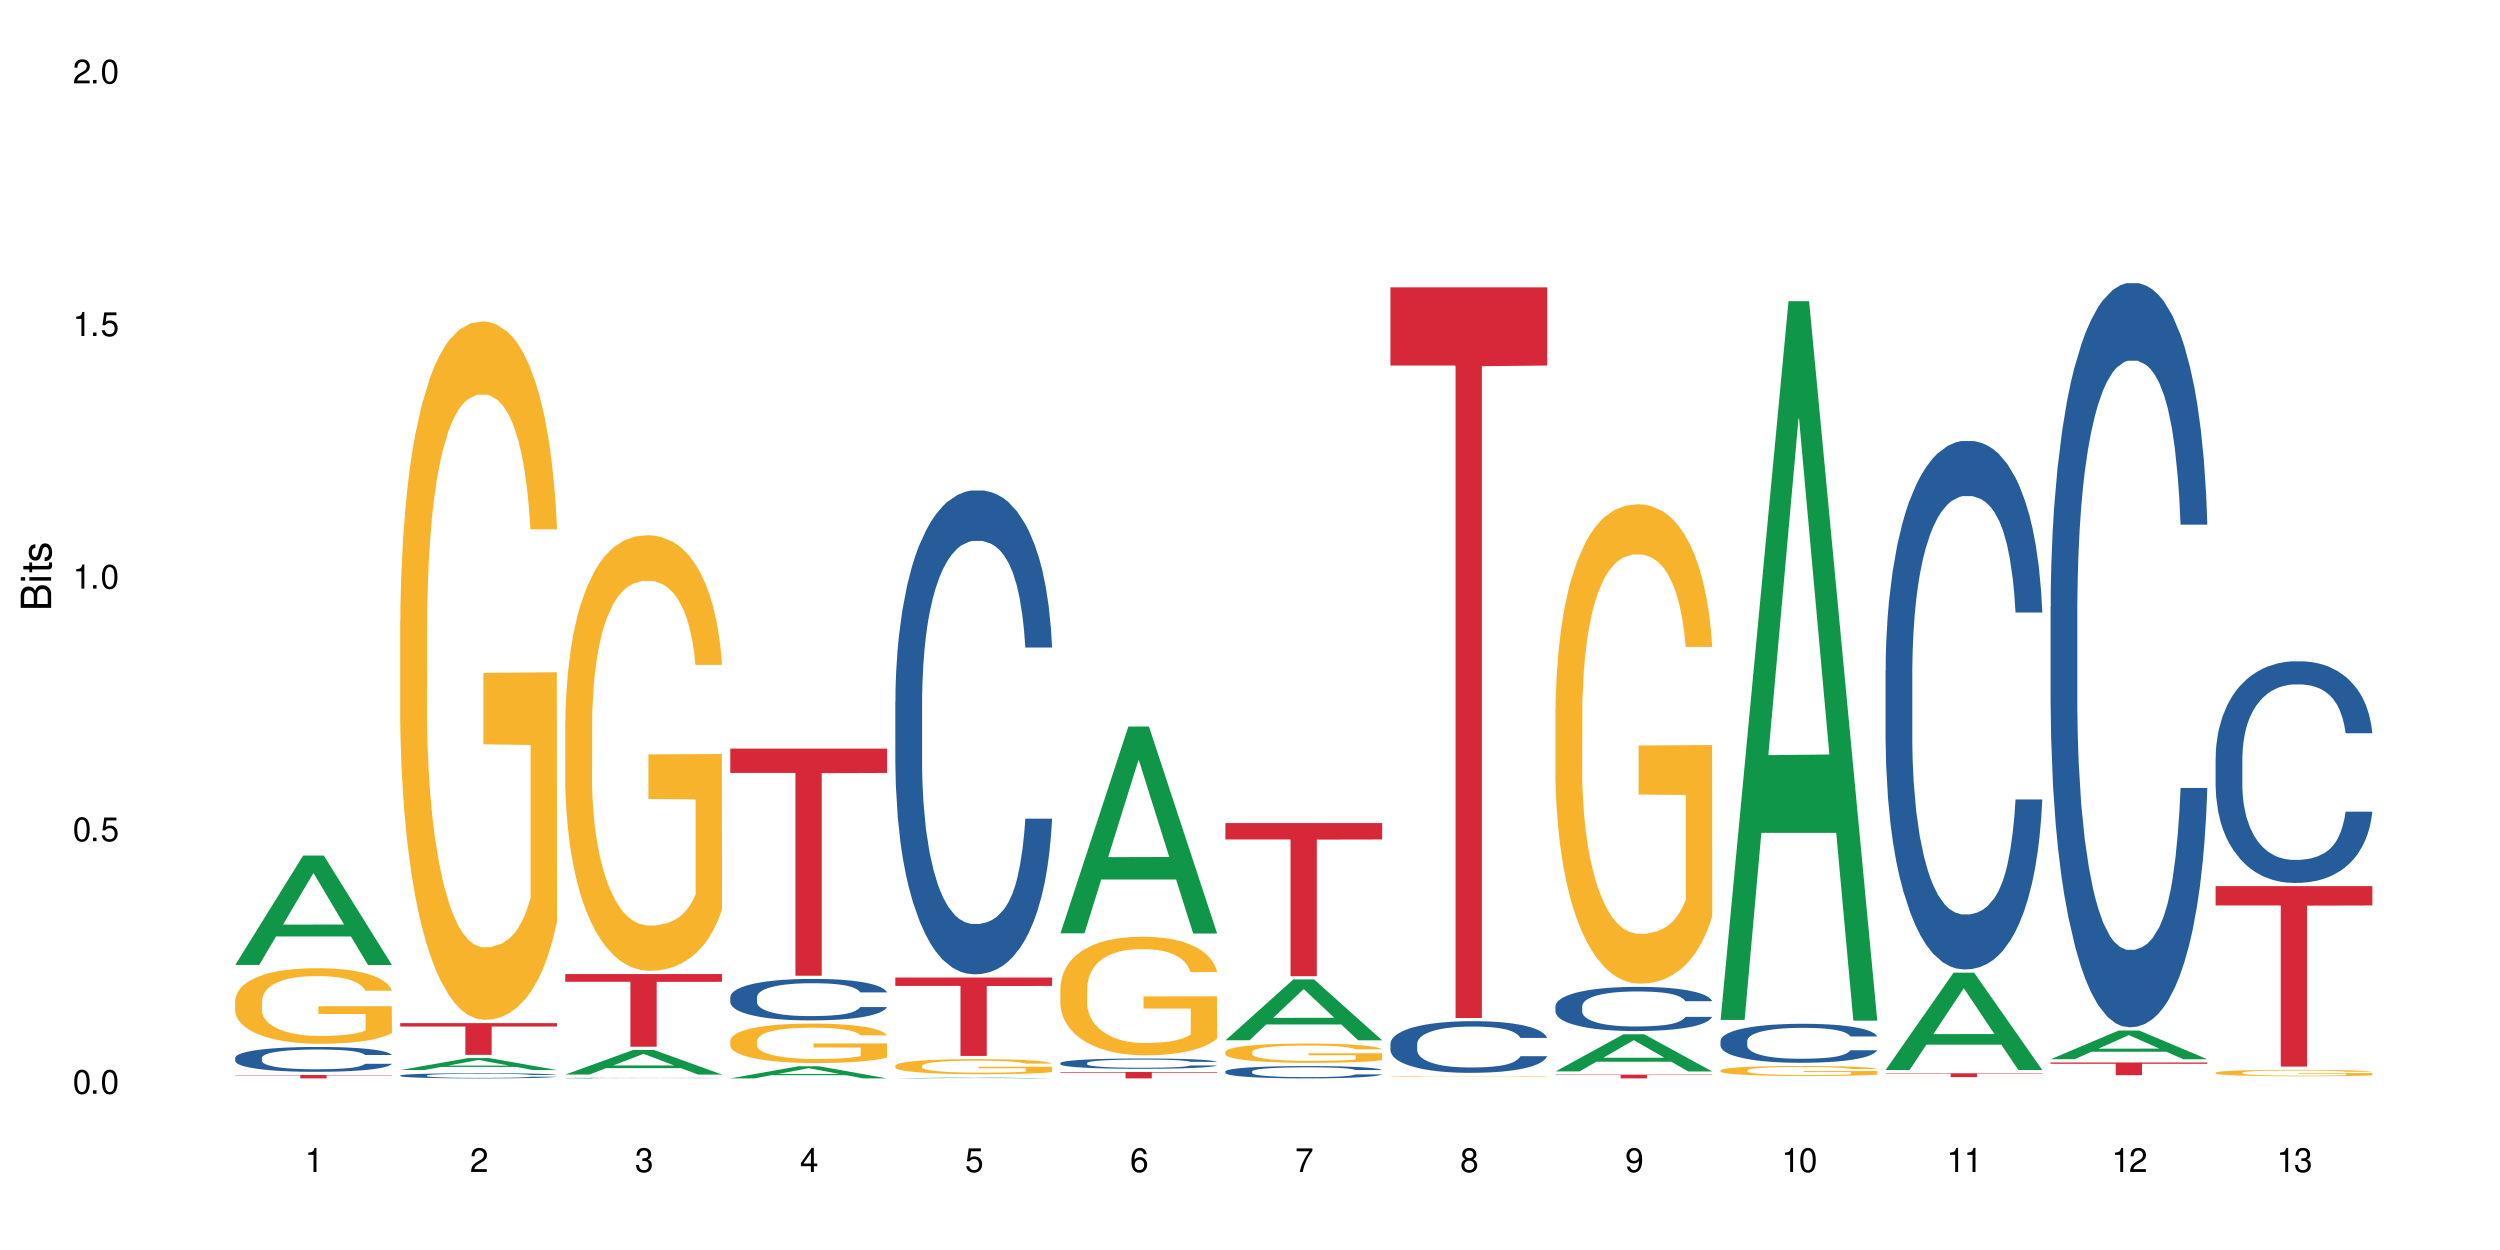 <?xml version="1.0" encoding="UTF-8"?>
<svg xmlns="http://www.w3.org/2000/svg" xmlns:xlink="http://www.w3.org/1999/xlink" width="720" height="360" viewBox="0 0 720 360">
<defs>
<g>
<g id="glyph-0-0">
</g>
<g id="glyph-0-1">
<path d="M 2.641 -6.938 C 2 -6.938 1.422 -6.656 1.078 -6.172 C 0.641 -5.562 0.406 -4.641 0.406 -3.359 C 0.406 -1.016 1.188 0.219 2.641 0.219 C 4.078 0.219 4.859 -1.016 4.859 -3.297 C 4.859 -4.641 4.656 -5.547 4.203 -6.172 C 3.844 -6.656 3.281 -6.938 2.641 -6.938 Z M 2.641 -6.188 C 3.547 -6.188 4 -5.25 4 -3.375 C 4 -1.406 3.562 -0.484 2.625 -0.484 C 1.734 -0.484 1.281 -1.438 1.281 -3.344 C 1.281 -5.25 1.734 -6.188 2.641 -6.188 Z M 2.641 -6.188 "/>
</g>
<g id="glyph-0-2">
<path d="M 1.828 -1 L 0.828 -1 L 0.828 0 L 1.828 0 Z M 1.828 -1 "/>
</g>
<g id="glyph-0-3">
<path d="M 4.562 -6.797 L 1.062 -6.797 L 0.547 -3.094 L 1.328 -3.094 C 1.719 -3.562 2.047 -3.734 2.578 -3.734 C 3.484 -3.734 4.062 -3.109 4.062 -2.094 C 4.062 -1.125 3.484 -0.531 2.578 -0.531 C 1.828 -0.531 1.375 -0.906 1.188 -1.672 L 0.328 -1.672 C 0.453 -1.109 0.547 -0.844 0.75 -0.594 C 1.125 -0.078 1.828 0.219 2.594 0.219 C 3.969 0.219 4.922 -0.781 4.922 -2.219 C 4.922 -3.562 4.031 -4.484 2.719 -4.484 C 2.25 -4.484 1.859 -4.359 1.469 -4.062 L 1.734 -5.969 L 4.562 -5.969 Z M 4.562 -6.797 "/>
</g>
<g id="glyph-0-4">
<path d="M 2.484 -4.938 L 2.484 0 L 3.328 0 L 3.328 -6.938 L 2.766 -6.938 C 2.469 -5.875 2.281 -5.734 0.984 -5.562 L 0.984 -4.938 Z M 2.484 -4.938 "/>
</g>
<g id="glyph-0-5">
<path d="M 4.859 -0.828 L 1.281 -0.828 C 1.359 -1.406 1.672 -1.781 2.5 -2.281 L 3.469 -2.828 C 4.406 -3.344 4.906 -4.062 4.906 -4.906 C 4.906 -5.484 4.672 -6.031 4.266 -6.406 C 3.859 -6.766 3.375 -6.938 2.719 -6.938 C 1.859 -6.938 1.219 -6.625 0.844 -6.031 C 0.609 -5.672 0.5 -5.234 0.484 -4.531 L 1.328 -4.531 C 1.359 -5.016 1.406 -5.281 1.531 -5.516 C 1.75 -5.938 2.188 -6.203 2.703 -6.203 C 3.469 -6.203 4.031 -5.641 4.031 -4.891 C 4.031 -4.344 3.719 -3.859 3.125 -3.516 L 2.234 -3 C 0.812 -2.172 0.406 -1.531 0.328 -0.016 L 4.859 -0.016 Z M 4.859 -0.828 "/>
</g>
<g id="glyph-0-6">
<path d="M 2.125 -3.188 L 2.578 -3.188 C 3.5 -3.188 3.984 -2.766 3.984 -1.922 C 3.984 -1.062 3.469 -0.531 2.594 -0.531 C 1.656 -0.531 1.203 -1 1.156 -2.016 L 0.312 -2.016 C 0.344 -1.453 0.438 -1.094 0.609 -0.781 C 0.953 -0.109 1.625 0.219 2.547 0.219 C 3.953 0.219 4.859 -0.625 4.859 -1.938 C 4.859 -2.828 4.516 -3.297 3.703 -3.594 C 4.344 -3.844 4.656 -4.328 4.656 -5.031 C 4.656 -6.219 3.875 -6.938 2.578 -6.938 C 1.203 -6.938 0.484 -6.172 0.453 -4.703 L 1.297 -4.703 C 1.312 -5.125 1.344 -5.359 1.453 -5.578 C 1.641 -5.969 2.062 -6.203 2.594 -6.203 C 3.344 -6.203 3.797 -5.75 3.797 -5 C 3.797 -4.516 3.609 -4.219 3.25 -4.047 C 3.016 -3.953 2.703 -3.922 2.125 -3.906 Z M 2.125 -3.188 "/>
</g>
<g id="glyph-0-7">
<path d="M 3.141 -1.672 L 3.141 0 L 3.984 0 L 3.984 -1.672 L 4.984 -1.672 L 4.984 -2.438 L 3.984 -2.438 L 3.984 -6.938 L 3.359 -6.938 L 0.266 -2.578 L 0.266 -1.672 Z M 3.141 -2.438 L 1 -2.438 L 3.141 -5.5 Z M 3.141 -2.438 "/>
</g>
<g id="glyph-0-8">
<path d="M 4.781 -5.125 C 4.609 -6.266 3.891 -6.938 2.844 -6.938 C 2.094 -6.938 1.422 -6.578 1.031 -5.953 C 0.594 -5.266 0.406 -4.422 0.406 -3.172 C 0.406 -2 0.578 -1.25 0.984 -0.641 C 1.359 -0.078 1.953 0.219 2.703 0.219 C 3.984 0.219 4.922 -0.75 4.922 -2.094 C 4.922 -3.375 4.062 -4.281 2.844 -4.281 C 2.172 -4.281 1.641 -4.031 1.281 -3.516 C 1.281 -5.234 1.828 -6.188 2.797 -6.188 C 3.391 -6.188 3.797 -5.797 3.938 -5.125 Z M 2.734 -3.531 C 3.547 -3.531 4.062 -2.953 4.062 -2.031 C 4.062 -1.156 3.484 -0.531 2.703 -0.531 C 1.922 -0.531 1.328 -1.188 1.328 -2.078 C 1.328 -2.938 1.906 -3.531 2.734 -3.531 Z M 2.734 -3.531 "/>
</g>
<g id="glyph-0-9">
<path d="M 4.984 -6.797 L 0.438 -6.797 L 0.438 -5.969 L 4.109 -5.969 C 2.5 -3.656 1.828 -2.234 1.328 0 L 2.219 0 C 2.594 -2.172 3.453 -4.047 4.984 -6.094 Z M 4.984 -6.797 "/>
</g>
<g id="glyph-0-10">
<path d="M 3.75 -3.656 C 4.469 -4.094 4.688 -4.438 4.688 -5.078 C 4.688 -6.172 3.844 -6.938 2.641 -6.938 C 1.438 -6.938 0.594 -6.172 0.594 -5.094 C 0.594 -4.438 0.812 -4.094 1.516 -3.656 C 0.734 -3.266 0.359 -2.703 0.359 -1.922 C 0.359 -0.656 1.281 0.219 2.641 0.219 C 3.984 0.219 4.922 -0.656 4.922 -1.922 C 4.922 -2.703 4.531 -3.266 3.75 -3.656 Z M 2.641 -6.188 C 3.359 -6.188 3.812 -5.75 3.812 -5.062 C 3.812 -4.406 3.344 -3.984 2.641 -3.984 C 1.922 -3.984 1.453 -4.406 1.453 -5.078 C 1.453 -5.75 1.922 -6.188 2.641 -6.188 Z M 2.641 -3.266 C 3.484 -3.266 4.062 -2.719 4.062 -1.906 C 4.062 -1.078 3.484 -0.531 2.625 -0.531 C 1.797 -0.531 1.219 -1.094 1.219 -1.906 C 1.219 -2.719 1.781 -3.266 2.641 -3.266 Z M 2.641 -3.266 "/>
</g>
<g id="glyph-0-11">
<path d="M 0.516 -1.578 C 0.672 -0.453 1.406 0.219 2.438 0.219 C 3.188 0.219 3.859 -0.141 4.266 -0.766 C 4.688 -1.453 4.891 -2.297 4.891 -3.547 C 4.891 -4.719 4.703 -5.453 4.312 -6.078 C 3.938 -6.641 3.344 -6.938 2.594 -6.938 C 1.297 -6.938 0.359 -5.969 0.359 -4.625 C 0.359 -3.344 1.234 -2.453 2.453 -2.453 C 3.094 -2.453 3.578 -2.672 4.016 -3.203 C 4 -1.484 3.469 -0.531 2.5 -0.531 C 1.906 -0.531 1.484 -0.906 1.359 -1.578 Z M 2.578 -6.203 C 3.375 -6.203 3.969 -5.531 3.969 -4.641 C 3.969 -3.797 3.391 -3.188 2.547 -3.188 C 1.734 -3.188 1.234 -3.766 1.234 -4.688 C 1.234 -5.562 1.797 -6.203 2.578 -6.203 Z M 2.578 -6.203 "/>
</g>
<g id="glyph-1-0">
</g>
<g id="glyph-1-1">
<path d="M 0 -0.953 L 0 -4.891 C 0 -5.719 -0.234 -6.344 -0.734 -6.797 C -1.188 -7.234 -1.812 -7.469 -2.5 -7.469 C -3.547 -7.469 -4.188 -7 -4.625 -5.875 C -4.984 -6.688 -5.625 -7.094 -6.531 -7.094 C -7.172 -7.094 -7.734 -6.859 -8.141 -6.391 C -8.562 -5.922 -8.75 -5.344 -8.75 -4.5 L -8.75 -0.953 Z M -4.984 -2.062 L -7.766 -2.062 L -7.766 -4.219 C -7.766 -4.844 -7.688 -5.203 -7.453 -5.5 C -7.219 -5.812 -6.859 -5.969 -6.375 -5.969 C -5.891 -5.969 -5.531 -5.812 -5.297 -5.5 C -5.062 -5.203 -4.984 -4.844 -4.984 -4.219 Z M -0.984 -2.062 L -4 -2.062 L -4 -4.781 C -4 -5.766 -3.438 -6.359 -2.484 -6.359 C -1.547 -6.359 -0.984 -5.766 -0.984 -4.781 Z M -0.984 -2.062 "/>
</g>
<g id="glyph-1-2">
<path d="M -6.281 -1.797 L -6.281 -0.797 L 0 -0.797 L 0 -1.797 Z M -8.75 -1.797 L -8.75 -0.797 L -7.484 -0.797 L -7.484 -1.797 Z M -8.75 -1.797 "/>
</g>
<g id="glyph-1-3">
<path d="M -6.281 -3.047 L -6.281 -2.016 L -8.016 -2.016 L -8.016 -1.016 L -6.281 -1.016 L -6.281 -0.172 L -5.469 -0.172 L -5.469 -1.016 L -0.719 -1.016 C -0.078 -1.016 0.281 -1.453 0.281 -2.234 C 0.281 -2.5 0.25 -2.719 0.188 -3.047 L -0.641 -3.047 C -0.609 -2.906 -0.594 -2.766 -0.594 -2.562 C -0.594 -2.141 -0.719 -2.016 -1.156 -2.016 L -5.469 -2.016 L -5.469 -3.047 Z M -6.281 -3.047 "/>
</g>
<g id="glyph-1-4">
<path d="M -4.531 -5.25 C -5.766 -5.25 -6.469 -4.422 -6.469 -2.969 C -6.469 -1.516 -5.719 -0.562 -4.547 -0.562 C -3.562 -0.562 -3.094 -1.062 -2.734 -2.562 L -2.516 -3.484 C -2.344 -4.188 -2.094 -4.469 -1.641 -4.469 C -1.047 -4.469 -0.641 -3.875 -0.641 -3 C -0.641 -2.453 -0.797 -2 -1.062 -1.75 C -1.25 -1.594 -1.422 -1.531 -1.875 -1.469 L -1.875 -0.406 C -0.422 -0.453 0.281 -1.266 0.281 -2.922 C 0.281 -4.5 -0.5 -5.516 -1.719 -5.516 C -2.656 -5.516 -3.172 -4.984 -3.469 -3.734 L -3.703 -2.766 C -3.891 -1.953 -4.156 -1.609 -4.594 -1.609 C -5.188 -1.609 -5.547 -2.125 -5.547 -2.938 C -5.547 -3.75 -5.203 -4.172 -4.531 -4.203 Z M -4.531 -5.25 "/>
</g>
</g>
</defs>
<rect x="-72" y="-36" width="864" height="432" fill="rgb(100%, 100%, 100%)" fill-opacity="1"/>
<path fill-rule="nonzero" fill="rgb(6.275%, 58.824%, 28.235%)" fill-opacity="1" d="M 67.73 277.898 L 67.777 277.867 L 87.316 246.391 L 93.25 246.391 L 112.883 277.926 L 105.984 277.926 L 101.066 269.695 L 79.5 269.695 L 74.676 277.898 L 67.73 277.898 L 81.574 266.289 L 99.086 266.262 L 90.355 251.543 L 90.258 251.516 L 90.164 251.602 L 81.527 266.262 L 81.574 266.289 Z M 67.73 277.898 "/>
<path fill-rule="nonzero" fill="rgb(14.51%, 36.078%, 60%)" fill-opacity="1" d="M 67.73 304.641 L 67.785 304.633 L 67.785 304.477 L 67.953 304.23 L 68.336 303.914 L 68.723 303.699 L 69.715 303.312 L 71.09 302.938 L 72.523 302.652 L 73.566 302.48 L 74.504 302.352 L 76.652 302.109 L 78.027 301.984 L 79.516 301.871 L 81.332 301.762 L 82.652 301.695 L 85.629 301.59 L 87.828 301.547 L 89.535 301.527 L 93.227 301.527 L 95.43 301.551 L 97.027 301.586 L 98.789 301.637 L 100.273 301.695 L 102.863 301.84 L 105.176 302.023 L 106.223 302.129 L 107.875 302.332 L 109.141 302.527 L 110.02 302.695 L 111.012 302.938 L 111.895 303.234 L 112.555 303.566 L 112.883 303.848 L 105.176 303.848 L 104.789 303.586 L 104.348 303.383 L 103.523 303.117 L 102.699 302.926 L 101.543 302.738 L 100.496 302.613 L 99.062 302.488 L 97.797 302.41 L 96.477 302.352 L 95.207 302.312 L 92.785 302.273 L 89.977 302.273 L 88.93 302.285 L 86.785 302.336 L 85.629 302.383 L 83.977 302.473 L 82.82 302.559 L 81.441 302.691 L 80.508 302.801 L 79.352 302.973 L 78.523 303.121 L 77.586 303.34 L 77.035 303.504 L 76.543 303.688 L 76.102 303.902 L 75.77 304.129 L 75.551 304.371 L 75.441 304.609 L 75.441 305.625 L 75.551 305.859 L 75.824 306.133 L 76.543 306.531 L 77.586 306.879 L 78.801 307.156 L 79.957 307.352 L 80.617 307.441 L 81.496 307.547 L 82.875 307.68 L 84.855 307.809 L 86.012 307.863 L 87.773 307.914 L 89.594 307.941 L 92.016 307.941 L 94.164 307.914 L 95.594 307.883 L 97.082 307.828 L 99.117 307.719 L 100.383 307.613 L 101.484 307.488 L 102.312 307.363 L 102.863 307.258 L 103.688 307.059 L 104.348 306.836 L 104.844 306.605 L 105.176 306.383 L 112.883 306.383 L 112.555 306.645 L 112.059 306.898 L 111.562 307.09 L 110.793 307.32 L 109.91 307.52 L 108.645 307.75 L 107.598 307.902 L 106.223 308.066 L 104.957 308.188 L 103.578 308.301 L 101.543 308.43 L 100.219 308.496 L 98.789 308.555 L 97.082 308.609 L 94.934 308.652 L 92.621 308.68 L 90.473 308.688 L 88.16 308.672 L 86.453 308.648 L 84.195 308.59 L 81.387 308.469 L 79.352 308.348 L 77.754 308.223 L 76.375 308.09 L 74.836 307.914 L 72.852 307.625 L 71.641 307.402 L 70.816 307.219 L 69.879 306.965 L 69.219 306.734 L 68.445 306.371 L 67.895 305.906 L 67.73 305.543 Z M 67.73 304.641 "/>
<path fill-rule="nonzero" fill="rgb(96.863%, 70.196%, 16.863%)" fill-opacity="1" d="M 67.73 288.168 L 67.785 288.145 L 67.785 287.75 L 68.008 286.855 L 68.559 285.621 L 69.273 284.609 L 70.043 283.812 L 70.539 283.398 L 71.367 282.801 L 72.082 282.363 L 73.898 281.469 L 76.211 280.637 L 77.477 280.277 L 78.91 279.938 L 80.945 279.562 L 81.883 279.422 L 84.746 279.105 L 87.996 278.906 L 91.574 278.848 L 93.227 278.867 L 95.484 278.945 L 98.566 279.164 L 100.328 279.363 L 101.707 279.562 L 103.137 279.82 L 104.898 280.219 L 106.551 280.695 L 107.875 281.172 L 109.195 281.766 L 110.297 282.402 L 111.234 283.098 L 112.059 283.934 L 112.555 284.629 L 112.883 285.324 L 105.23 285.324 L 104.789 284.629 L 104.293 284.094 L 103.469 283.438 L 102.641 282.961 L 101.816 282.582 L 100.273 282.066 L 98.953 281.746 L 97.301 281.469 L 95.703 281.289 L 93.887 281.172 L 92.785 281.133 L 89.867 281.133 L 87.223 281.27 L 85.684 281.43 L 84.582 281.59 L 83.039 281.887 L 82.102 282.125 L 81.551 282.285 L 79.902 282.898 L 78.801 283.457 L 78.195 283.836 L 77.422 284.43 L 76.871 284.969 L 76.266 285.762 L 75.938 286.359 L 75.496 287.711 L 75.441 291.285 L 75.605 292.043 L 75.938 292.855 L 76.375 293.57 L 77.035 294.328 L 77.699 294.902 L 78.855 295.676 L 79.844 296.195 L 80.617 296.531 L 82.102 297.07 L 82.707 297.246 L 84.141 297.605 L 85.629 297.883 L 87.445 298.121 L 88.82 298.242 L 91.023 298.34 L 93.832 298.34 L 97.137 298.223 L 99.227 298.062 L 100.66 297.902 L 101.598 297.766 L 102.754 297.547 L 103.578 297.348 L 104.348 297.129 L 105.285 296.789 L 105.285 292.043 L 91.684 292.02 L 91.684 289.797 L 112.828 289.777 L 112.883 297.547 L 111.727 298.082 L 110.297 298.598 L 108.918 298.996 L 107.488 299.332 L 105.449 299.711 L 103.797 299.949 L 101.266 300.227 L 98.953 300.406 L 96.531 300.527 L 94.383 300.586 L 91.852 300.605 L 89.594 300.566 L 87.168 300.445 L 85.242 300.289 L 83.48 300.09 L 81.719 299.832 L 79.516 299.414 L 78.082 299.074 L 76.598 298.66 L 75.109 298.16 L 73.789 297.625 L 72.906 297.207 L 72.027 296.73 L 71.09 296.133 L 70.207 295.457 L 69.547 294.844 L 68.941 294.148 L 68.5 293.492 L 68.062 292.598 L 67.84 291.883 L 67.73 291.266 Z M 67.73 288.168 "/>
<path fill-rule="nonzero" fill="rgb(83.922%, 15.686%, 22.353%)" fill-opacity="1" d="M 67.73 309.605 L 112.883 309.605 L 112.883 309.711 L 94.066 309.711 L 94.066 310.578 L 86.496 310.578 L 86.496 309.711 L 67.73 309.711 Z M 67.73 309.605 "/>
<path fill-rule="nonzero" fill="rgb(6.275%, 58.824%, 28.235%)" fill-opacity="1" d="M 115.262 308.168 L 115.309 308.164 L 134.848 304.715 L 140.781 304.715 L 160.414 308.172 L 153.516 308.172 L 148.598 307.27 L 127.031 307.27 L 122.207 308.168 L 115.262 308.168 L 129.105 306.895 L 146.617 306.891 L 137.887 305.281 L 137.789 305.277 L 137.691 305.285 L 129.059 306.891 L 129.105 306.895 Z M 115.262 308.168 "/>
<path fill-rule="nonzero" fill="rgb(14.51%, 36.078%, 60%)" fill-opacity="1" d="M 115.262 309.738 L 115.316 309.734 L 115.316 309.703 L 115.48 309.652 L 115.867 309.586 L 116.254 309.543 L 117.242 309.461 L 118.621 309.383 L 120.051 309.324 L 121.098 309.289 L 122.035 309.262 L 124.184 309.211 L 125.559 309.184 L 127.047 309.164 L 128.863 309.141 L 130.184 309.125 L 133.156 309.105 L 135.359 309.094 L 137.066 309.09 L 140.758 309.09 L 142.961 309.098 L 144.555 309.102 L 146.316 309.113 L 147.805 309.125 L 150.395 309.156 L 152.707 309.195 L 153.75 309.215 L 155.402 309.258 L 156.672 309.297 L 157.551 309.332 L 158.543 309.383 L 159.422 309.445 L 160.086 309.516 L 160.414 309.574 L 152.707 309.574 L 152.32 309.52 L 151.879 309.477 L 151.055 309.422 L 150.227 309.383 L 149.07 309.34 L 148.023 309.316 L 146.594 309.289 L 145.328 309.273 L 144.004 309.262 L 142.738 309.254 L 140.316 309.246 L 136.461 309.246 L 134.312 309.258 L 133.156 309.27 L 131.504 309.289 L 130.348 309.305 L 128.973 309.332 L 128.035 309.355 L 126.879 309.391 L 126.055 309.422 L 125.117 309.465 L 124.566 309.5 L 124.07 309.539 L 123.633 309.582 L 123.301 309.633 L 123.082 309.68 L 122.969 309.73 L 122.969 309.941 L 123.082 309.988 L 123.355 310.047 L 124.07 310.129 L 125.117 310.203 L 126.328 310.258 L 127.484 310.301 L 128.145 310.32 L 129.027 310.34 L 130.402 310.367 L 132.387 310.395 L 133.543 310.406 L 135.305 310.418 L 137.121 310.422 L 139.547 310.422 L 141.691 310.418 L 143.125 310.41 L 144.609 310.398 L 146.648 310.375 L 147.914 310.355 L 149.016 310.328 L 149.844 310.301 L 150.395 310.281 L 151.219 310.238 L 151.879 310.191 L 152.375 310.145 L 152.707 310.098 L 160.414 310.098 L 160.086 310.152 L 159.59 310.207 L 159.094 310.246 L 158.324 310.293 L 157.441 310.336 L 156.176 310.383 L 155.129 310.414 L 153.75 310.449 L 152.484 310.473 L 151.109 310.496 L 149.07 310.523 L 147.75 310.539 L 146.316 310.551 L 144.609 310.559 L 142.465 310.57 L 140.152 310.574 L 138.004 310.578 L 135.691 310.574 L 133.984 310.57 L 131.727 310.555 L 128.918 310.531 L 126.879 310.508 L 125.281 310.48 L 123.906 310.453 L 122.363 310.418 L 120.383 310.355 L 119.172 310.309 L 118.344 310.273 L 117.41 310.219 L 116.746 310.172 L 115.977 310.094 L 115.426 310 L 115.262 309.926 Z M 115.262 309.738 "/>
<path fill-rule="nonzero" fill="rgb(96.863%, 70.196%, 16.863%)" fill-opacity="1" d="M 115.262 178.723 L 115.316 178.539 L 115.316 174.867 L 115.535 166.598 L 116.086 155.207 L 116.805 145.836 L 117.574 138.488 L 118.07 134.629 L 118.895 129.117 L 119.609 125.074 L 121.43 116.809 L 123.742 109.094 L 125.008 105.785 L 126.438 102.66 L 128.477 99.172 L 129.414 97.883 L 132.277 94.945 L 135.523 93.109 L 139.105 92.559 L 140.758 92.742 L 143.016 93.477 L 146.098 95.496 L 147.859 97.332 L 149.238 99.172 L 150.668 101.559 L 152.43 105.234 L 154.082 109.645 L 155.402 114.051 L 156.727 119.562 L 157.828 125.441 L 158.762 131.875 L 159.59 139.59 L 160.086 146.02 L 160.414 152.449 L 152.762 152.449 L 152.32 146.02 L 151.824 141.059 L 151 134.996 L 150.172 130.586 L 149.348 127.098 L 147.805 122.32 L 146.484 119.379 L 144.832 116.809 L 143.234 115.156 L 141.418 114.051 L 140.316 113.684 L 137.398 113.684 L 134.754 114.973 L 133.211 116.441 L 132.109 117.91 L 130.57 120.668 L 129.633 122.871 L 129.082 124.34 L 127.43 130.035 L 126.328 135.18 L 125.723 138.672 L 124.953 144.184 L 124.402 149.145 L 123.797 156.492 L 123.465 162.004 L 123.023 174.496 L 122.969 207.566 L 123.137 214.551 L 123.465 222.082 L 123.906 228.695 L 124.566 235.68 L 125.227 241.008 L 126.383 248.172 L 127.375 252.949 L 128.145 256.07 L 129.633 261.031 L 130.238 262.688 L 131.672 265.992 L 133.156 268.566 L 134.973 270.77 L 136.352 271.871 L 138.555 272.789 L 141.363 272.789 L 144.668 271.688 L 146.758 270.219 L 148.191 268.75 L 149.125 267.461 L 150.281 265.441 L 151.109 263.605 L 151.879 261.582 L 152.816 258.461 L 152.816 214.551 L 139.215 214.367 L 139.215 193.789 L 160.359 193.605 L 160.414 265.441 L 159.258 270.402 L 157.828 275.18 L 156.449 278.852 L 155.02 281.977 L 152.98 285.469 L 151.328 287.672 L 148.797 290.246 L 146.484 291.898 L 144.059 293 L 141.914 293.551 L 139.379 293.734 L 137.121 293.367 L 134.699 292.266 L 132.773 290.797 L 131.012 288.957 L 129.246 286.57 L 127.047 282.711 L 125.613 279.59 L 124.125 275.73 L 122.641 271.137 L 121.316 266.176 L 120.438 262.316 L 119.555 257.91 L 118.621 252.398 L 117.738 246.148 L 117.078 240.453 L 116.473 234.023 L 116.031 227.961 L 115.59 219.695 L 115.371 213.078 L 115.262 207.383 Z M 115.262 178.723 "/>
<path fill-rule="nonzero" fill="rgb(83.922%, 15.686%, 22.353%)" fill-opacity="1" d="M 115.262 294.656 L 160.414 294.656 L 160.414 295.633 L 141.598 295.641 L 141.598 303.797 L 134.023 303.797 L 134.023 295.652 L 133.914 295.633 L 115.262 295.633 Z M 115.262 294.656 "/>
<path fill-rule="nonzero" fill="rgb(6.275%, 58.824%, 28.235%)" fill-opacity="1" d="M 162.793 309.469 L 162.84 309.461 L 182.379 302.379 L 188.312 302.379 L 207.945 309.477 L 201.047 309.477 L 196.125 307.625 L 174.562 307.625 L 169.738 309.469 L 162.793 309.469 L 176.637 306.855 L 194.148 306.852 L 185.418 303.539 L 185.32 303.531 L 185.223 303.551 L 176.59 306.852 L 176.637 306.855 Z M 162.793 309.469 "/>
<path fill-rule="nonzero" fill="rgb(14.51%, 36.078%, 60%)" fill-opacity="1" d="M 162.793 310.473 L 162.848 310.473 L 162.848 310.469 L 163.012 310.465 L 163.398 310.457 L 163.781 310.449 L 164.773 310.441 L 166.148 310.43 L 167.582 310.426 L 168.629 310.422 L 169.562 310.418 L 171.711 310.41 L 173.09 310.406 L 174.574 310.406 L 176.391 310.402 L 177.715 310.398 L 180.688 310.398 L 182.891 310.395 L 188.285 310.395 L 190.488 310.398 L 195.336 310.398 L 197.922 310.402 L 200.234 310.41 L 201.281 310.41 L 202.934 310.418 L 204.199 310.422 L 205.082 310.426 L 206.074 310.43 L 206.953 310.438 L 207.613 310.449 L 207.945 310.453 L 200.234 310.453 L 199.852 310.449 L 199.41 310.441 L 198.582 310.438 L 197.758 310.43 L 196.602 310.426 L 195.555 310.422 L 194.125 310.422 L 192.855 310.418 L 191.535 310.418 L 190.27 310.414 L 183.992 310.414 L 181.844 310.418 L 179.035 310.418 L 177.879 310.422 L 176.504 310.426 L 175.566 310.43 L 174.41 310.434 L 173.586 310.438 L 172.648 310.441 L 172.098 310.445 L 171.602 310.449 L 171.16 310.457 L 170.832 310.461 L 170.609 310.469 L 170.5 310.473 L 170.5 310.5 L 170.609 310.504 L 170.887 310.512 L 171.602 310.523 L 172.648 310.531 L 173.859 310.539 L 175.016 310.543 L 175.676 310.547 L 176.559 310.547 L 177.934 310.551 L 179.918 310.555 L 181.074 310.555 L 182.836 310.559 L 189.223 310.559 L 190.656 310.555 L 192.141 310.555 L 194.18 310.551 L 195.445 310.551 L 196.547 310.547 L 197.371 310.543 L 197.922 310.539 L 198.75 310.535 L 199.41 310.531 L 199.906 310.523 L 200.234 310.52 L 207.945 310.52 L 207.613 310.523 L 207.117 310.531 L 206.625 310.535 L 205.852 310.543 L 204.973 310.547 L 203.703 310.555 L 202.66 310.559 L 201.281 310.562 L 200.016 310.562 L 198.641 310.566 L 196.602 310.57 L 195.281 310.57 L 193.848 310.574 L 189.992 310.574 L 187.68 310.578 L 183.219 310.578 L 181.512 310.574 L 179.254 310.574 L 176.449 310.57 L 174.41 310.566 L 172.812 310.566 L 171.438 310.562 L 169.895 310.559 L 167.914 310.551 L 166.699 310.543 L 165.875 310.539 L 164.938 310.531 L 164.277 310.527 L 163.508 310.52 L 162.957 310.508 L 162.793 310.496 Z M 162.793 310.473 "/>
<path fill-rule="nonzero" fill="rgb(96.863%, 70.196%, 16.863%)" fill-opacity="1" d="M 162.793 207.875 L 162.848 207.762 L 162.848 205.469 L 163.066 200.312 L 163.617 193.207 L 164.332 187.363 L 165.105 182.781 L 165.602 180.375 L 166.426 176.938 L 167.141 174.414 L 168.957 169.258 L 171.27 164.445 L 172.539 162.383 L 173.969 160.434 L 176.008 158.258 L 176.941 157.457 L 179.805 155.621 L 183.055 154.477 L 186.633 154.133 L 188.285 154.246 L 190.543 154.707 L 193.629 155.965 L 195.391 157.113 L 196.766 158.258 L 198.199 159.746 L 199.961 162.039 L 201.613 164.789 L 202.934 167.539 L 204.254 170.977 L 205.355 174.645 L 206.293 178.656 L 207.117 183.469 L 207.613 187.477 L 207.945 191.488 L 200.289 191.488 L 199.852 187.477 L 199.355 184.383 L 198.527 180.602 L 197.703 177.852 L 196.875 175.676 L 195.336 172.695 L 194.012 170.863 L 192.363 169.258 L 190.766 168.227 L 188.949 167.539 L 187.848 167.309 L 184.926 167.309 L 182.285 168.113 L 180.742 169.027 L 179.641 169.945 L 178.098 171.664 L 177.164 173.039 L 176.613 173.957 L 174.961 177.508 L 173.859 180.719 L 173.254 182.895 L 172.484 186.332 L 171.934 189.426 L 171.328 194.008 L 170.996 197.445 L 170.555 205.238 L 170.5 225.863 L 170.664 230.219 L 170.996 234.918 L 171.438 239.043 L 172.098 243.398 L 172.758 246.719 L 173.914 251.188 L 174.906 254.168 L 175.676 256.117 L 177.164 259.211 L 177.77 260.242 L 179.199 262.305 L 180.688 263.91 L 182.504 265.285 L 183.883 265.973 L 186.082 266.543 L 188.891 266.543 L 192.195 265.855 L 194.289 264.941 L 195.719 264.023 L 196.656 263.223 L 197.812 261.961 L 198.641 260.812 L 199.41 259.555 L 200.348 257.605 L 200.348 230.219 L 186.746 230.105 L 186.746 217.27 L 207.891 217.156 L 207.945 261.961 L 206.789 265.055 L 205.355 268.035 L 203.98 270.324 L 202.547 272.273 L 200.512 274.449 L 198.859 275.824 L 196.324 277.43 L 194.012 278.461 L 191.59 279.148 L 189.441 279.492 L 186.91 279.605 L 184.652 279.379 L 182.23 278.691 L 180.301 277.773 L 178.539 276.629 L 176.777 275.137 L 174.574 272.73 L 173.145 270.785 L 171.656 268.379 L 170.172 265.512 L 168.848 262.418 L 167.969 260.012 L 167.086 257.262 L 166.148 253.824 L 165.27 249.93 L 164.609 246.375 L 164.004 242.367 L 163.562 238.586 L 163.121 233.43 L 162.902 229.301 L 162.793 225.75 Z M 162.793 207.875 "/>
<path fill-rule="nonzero" fill="rgb(83.922%, 15.686%, 22.353%)" fill-opacity="1" d="M 162.793 280.527 L 207.945 280.527 L 207.945 282.766 L 189.125 282.785 L 189.125 301.457 L 181.555 301.457 L 181.555 282.805 L 181.445 282.766 L 162.793 282.766 Z M 162.793 280.527 "/>
<path fill-rule="nonzero" fill="rgb(6.275%, 58.824%, 28.235%)" fill-opacity="1" d="M 210.32 310.574 L 210.371 310.57 L 229.906 307.082 L 235.84 307.082 L 255.477 310.578 L 248.578 310.578 L 243.656 309.664 L 222.094 309.664 L 217.27 310.574 L 210.32 310.574 L 224.168 309.285 L 241.68 309.285 L 232.945 307.652 L 232.852 307.648 L 232.754 307.66 L 224.117 309.285 L 224.168 309.285 Z M 210.32 310.574 "/>
<path fill-rule="nonzero" fill="rgb(14.51%, 36.078%, 60%)" fill-opacity="1" d="M 210.32 287.129 L 210.375 287.117 L 210.375 286.855 L 210.543 286.441 L 210.926 285.918 L 211.312 285.559 L 212.305 284.914 L 213.68 284.289 L 215.113 283.809 L 216.16 283.527 L 217.094 283.309 L 219.242 282.902 L 220.617 282.695 L 222.105 282.512 L 223.922 282.324 L 225.246 282.215 L 228.219 282.043 L 230.422 281.965 L 232.129 281.934 L 235.816 281.934 L 238.02 281.977 L 239.617 282.031 L 241.379 282.117 L 242.863 282.215 L 245.453 282.457 L 247.766 282.762 L 248.812 282.938 L 250.465 283.273 L 251.73 283.602 L 252.613 283.887 L 253.602 284.289 L 254.484 284.781 L 255.145 285.34 L 255.477 285.809 L 247.766 285.809 L 247.379 285.371 L 246.941 285.031 L 246.113 284.586 L 245.289 284.27 L 244.133 283.953 L 243.086 283.746 L 241.652 283.539 L 240.387 283.406 L 239.066 283.309 L 237.801 283.242 L 235.375 283.176 L 232.566 283.176 L 231.523 283.199 L 229.375 283.285 L 228.219 283.363 L 226.566 283.516 L 225.41 283.656 L 224.031 283.875 L 223.098 284.062 L 221.941 284.344 L 221.113 284.598 L 220.18 284.957 L 219.629 285.23 L 219.133 285.535 L 218.691 285.895 L 218.359 286.277 L 218.141 286.68 L 218.031 287.074 L 218.031 288.766 L 218.141 289.16 L 218.418 289.617 L 219.133 290.285 L 220.18 290.863 L 221.391 291.32 L 222.547 291.648 L 223.207 291.801 L 224.086 291.977 L 225.465 292.195 L 227.445 292.414 L 228.602 292.5 L 230.367 292.586 L 232.184 292.629 L 234.605 292.629 L 236.754 292.586 L 238.184 292.531 L 239.672 292.445 L 241.707 292.258 L 242.977 292.086 L 244.078 291.879 L 244.902 291.668 L 245.453 291.496 L 246.277 291.156 L 246.941 290.785 L 247.438 290.402 L 247.766 290.031 L 255.477 290.031 L 255.145 290.469 L 254.648 290.895 L 254.152 291.211 L 253.383 291.594 L 252.5 291.934 L 251.234 292.312 L 250.188 292.566 L 248.812 292.836 L 247.547 293.047 L 246.168 293.23 L 244.133 293.449 L 242.809 293.559 L 241.379 293.656 L 239.672 293.742 L 237.523 293.82 L 235.211 293.863 L 233.062 293.875 L 230.75 293.852 L 229.043 293.809 L 226.785 293.711 L 223.977 293.516 L 221.941 293.309 L 220.344 293.102 L 218.965 292.883 L 217.426 292.586 L 215.441 292.105 L 214.23 291.734 L 213.406 291.43 L 212.469 291.004 L 211.809 290.621 L 211.039 290.012 L 210.488 289.234 L 210.32 288.637 Z M 210.32 287.129 "/>
<path fill-rule="nonzero" fill="rgb(96.863%, 70.196%, 16.863%)" fill-opacity="1" d="M 210.32 299.664 L 210.375 299.652 L 210.375 299.445 L 210.598 298.977 L 211.148 298.336 L 211.863 297.805 L 212.633 297.391 L 213.129 297.172 L 213.957 296.859 L 214.672 296.633 L 216.488 296.164 L 218.801 295.73 L 220.066 295.543 L 221.5 295.367 L 223.539 295.168 L 224.473 295.094 L 227.336 294.93 L 230.586 294.824 L 234.164 294.793 L 235.816 294.805 L 238.074 294.848 L 241.156 294.961 L 242.922 295.066 L 244.297 295.168 L 245.73 295.305 L 247.492 295.512 L 249.145 295.762 L 250.465 296.008 L 251.785 296.32 L 252.887 296.652 L 253.824 297.016 L 254.648 297.453 L 255.145 297.816 L 255.477 298.18 L 247.82 298.18 L 247.379 297.816 L 246.887 297.535 L 246.059 297.191 L 245.234 296.945 L 244.406 296.746 L 242.863 296.477 L 241.543 296.309 L 239.891 296.164 L 238.293 296.07 L 236.477 296.008 L 235.375 295.988 L 232.457 295.988 L 229.816 296.062 L 228.273 296.145 L 227.172 296.227 L 225.629 296.383 L 224.695 296.508 L 224.145 296.59 L 222.492 296.914 L 221.391 297.203 L 220.785 297.398 L 220.012 297.711 L 219.461 297.992 L 218.855 298.406 L 218.527 298.719 L 218.086 299.426 L 218.031 301.293 L 218.195 301.688 L 218.527 302.113 L 218.965 302.488 L 219.629 302.883 L 220.289 303.184 L 221.445 303.586 L 222.438 303.855 L 223.207 304.031 L 224.695 304.312 L 225.301 304.406 L 226.73 304.594 L 228.219 304.738 L 230.035 304.863 L 231.41 304.926 L 233.613 304.977 L 236.422 304.977 L 239.727 304.914 L 241.82 304.832 L 243.25 304.75 L 244.188 304.676 L 245.344 304.562 L 246.168 304.457 L 246.941 304.344 L 247.875 304.168 L 247.875 301.688 L 234.273 301.676 L 234.273 300.516 L 255.422 300.504 L 255.477 304.562 L 254.32 304.844 L 252.887 305.113 L 251.512 305.32 L 250.078 305.496 L 248.043 305.695 L 246.391 305.82 L 243.855 305.965 L 241.543 306.059 L 239.121 306.121 L 236.973 306.152 L 234.441 306.16 L 232.184 306.141 L 229.758 306.078 L 227.832 305.996 L 226.07 305.891 L 224.309 305.758 L 222.105 305.539 L 220.672 305.363 L 219.188 305.145 L 217.699 304.883 L 216.379 304.605 L 215.496 304.387 L 214.617 304.137 L 213.68 303.824 L 212.801 303.473 L 212.137 303.152 L 211.531 302.789 L 211.094 302.445 L 210.652 301.977 L 210.43 301.605 L 210.32 301.281 Z M 210.32 299.664 "/>
<path fill-rule="nonzero" fill="rgb(83.922%, 15.686%, 22.353%)" fill-opacity="1" d="M 210.32 215.605 L 255.477 215.605 L 255.477 222.605 L 236.656 222.668 L 236.656 281.012 L 229.086 281.012 L 229.086 222.73 L 228.977 222.605 L 210.32 222.605 Z M 210.32 215.605 "/>
<path fill-rule="nonzero" fill="rgb(6.275%, 58.824%, 28.235%)" fill-opacity="1" d="M 257.852 310.578 L 257.898 310.574 L 277.438 310.305 L 283.371 310.305 L 303.004 310.578 L 296.105 310.578 L 291.188 310.504 L 269.621 310.504 L 264.797 310.578 L 257.852 310.578 L 271.695 310.477 L 289.207 310.477 L 280.477 310.348 L 280.379 310.348 L 280.285 310.352 L 271.648 310.477 L 271.695 310.477 Z M 257.852 310.578 "/>
<path fill-rule="nonzero" fill="rgb(14.51%, 36.078%, 60%)" fill-opacity="1" d="M 257.852 201.895 L 257.906 201.77 L 257.906 198.711 L 258.07 193.871 L 258.457 187.758 L 258.844 183.555 L 259.832 176.039 L 261.211 168.777 L 262.641 163.172 L 263.688 159.863 L 264.625 157.312 L 266.773 152.602 L 268.148 150.18 L 269.637 148.016 L 271.453 145.852 L 272.773 144.574 L 275.746 142.539 L 277.949 141.645 L 279.656 141.266 L 283.348 141.266 L 285.551 141.773 L 287.145 142.41 L 288.91 143.43 L 290.395 144.574 L 292.984 147.379 L 295.297 150.945 L 296.344 152.984 L 297.996 156.934 L 299.262 160.754 L 300.141 164.066 L 301.133 168.777 L 302.016 174.512 L 302.676 181.008 L 303.004 186.484 L 295.297 186.484 L 294.91 181.387 L 294.469 177.441 L 293.645 172.219 L 292.816 168.523 L 291.66 164.828 L 290.617 162.41 L 289.184 159.988 L 287.918 158.461 L 286.598 157.312 L 285.328 156.551 L 282.906 155.785 L 280.098 155.785 L 279.051 156.039 L 276.902 157.059 L 275.746 157.949 L 274.098 159.734 L 272.941 161.391 L 271.562 163.938 L 270.625 166.102 L 269.469 169.414 L 268.645 172.344 L 267.707 176.547 L 267.156 179.73 L 266.66 183.301 L 266.223 187.504 L 265.891 191.961 L 265.672 196.672 L 265.562 201.258 L 265.562 221.004 L 265.672 225.59 L 265.945 230.938 L 266.66 238.707 L 267.707 245.461 L 268.918 250.809 L 270.074 254.629 L 270.738 256.414 L 271.617 258.453 L 272.996 261 L 274.977 263.547 L 276.133 264.566 L 277.895 265.586 L 279.711 266.094 L 282.137 266.094 L 284.281 265.586 L 285.715 264.949 L 287.203 263.93 L 289.238 261.766 L 290.504 259.727 L 291.605 257.305 L 292.434 254.887 L 292.984 252.848 L 293.809 248.898 L 294.469 244.566 L 294.965 240.109 L 295.297 235.777 L 303.004 235.777 L 302.676 240.875 L 302.18 245.84 L 301.684 249.535 L 300.914 253.992 L 300.031 257.941 L 298.766 262.402 L 297.719 265.332 L 296.344 268.516 L 295.074 270.934 L 293.699 273.102 L 291.66 275.648 L 290.34 276.922 L 288.91 278.066 L 287.203 279.086 L 285.055 279.98 L 282.742 280.488 L 280.594 280.617 L 278.281 280.359 L 276.574 279.852 L 274.316 278.703 L 271.508 276.414 L 269.469 273.992 L 267.875 271.57 L 266.496 269.023 L 264.953 265.586 L 262.973 259.98 L 261.762 255.648 L 260.934 252.082 L 260 247.117 L 259.34 242.656 L 258.566 235.523 L 258.016 226.48 L 257.852 219.473 Z M 257.852 201.895 "/>
<path fill-rule="nonzero" fill="rgb(96.863%, 70.196%, 16.863%)" fill-opacity="1" d="M 257.852 306.895 L 257.906 306.891 L 257.906 306.809 L 258.125 306.633 L 258.676 306.383 L 259.395 306.18 L 260.164 306.023 L 260.66 305.938 L 261.484 305.82 L 262.203 305.73 L 264.02 305.555 L 266.332 305.387 L 267.598 305.312 L 269.031 305.246 L 271.066 305.172 L 272.004 305.145 L 274.867 305.078 L 278.117 305.039 L 281.695 305.027 L 283.348 305.031 L 285.605 305.047 L 288.688 305.09 L 290.449 305.133 L 291.828 305.172 L 293.258 305.223 L 295.02 305.301 L 296.672 305.398 L 297.996 305.492 L 299.316 305.613 L 300.418 305.738 L 301.352 305.879 L 302.18 306.047 L 302.676 306.184 L 303.004 306.324 L 295.352 306.324 L 294.91 306.184 L 294.414 306.078 L 293.59 305.945 L 292.762 305.852 L 291.938 305.777 L 290.395 305.672 L 289.074 305.609 L 287.422 305.555 L 285.824 305.516 L 284.008 305.492 L 282.906 305.484 L 279.988 305.484 L 277.344 305.512 L 275.805 305.543 L 274.703 305.578 L 273.16 305.637 L 272.223 305.684 L 271.672 305.715 L 270.02 305.84 L 268.918 305.949 L 268.312 306.027 L 267.543 306.145 L 266.992 306.254 L 266.387 306.414 L 266.055 306.531 L 265.617 306.801 L 265.562 307.52 L 265.727 307.668 L 266.055 307.832 L 266.496 307.977 L 267.156 308.129 L 267.82 308.242 L 268.977 308.398 L 269.965 308.5 L 270.738 308.57 L 272.223 308.676 L 272.828 308.711 L 274.262 308.785 L 275.746 308.84 L 277.566 308.887 L 278.941 308.91 L 281.145 308.93 L 283.953 308.93 L 287.258 308.906 L 289.348 308.875 L 290.781 308.844 L 291.719 308.816 L 292.875 308.773 L 293.699 308.73 L 294.469 308.688 L 295.406 308.621 L 295.406 307.668 L 281.805 307.664 L 281.805 307.219 L 302.949 307.215 L 303.004 308.773 L 301.848 308.879 L 300.418 308.984 L 299.039 309.062 L 297.609 309.129 L 295.57 309.207 L 293.918 309.254 L 291.387 309.309 L 289.074 309.344 L 286.652 309.367 L 284.504 309.383 L 281.969 309.387 L 279.711 309.379 L 277.289 309.352 L 275.363 309.32 L 273.602 309.281 L 271.84 309.23 L 269.637 309.145 L 268.203 309.078 L 266.719 308.996 L 265.23 308.895 L 263.91 308.789 L 263.027 308.703 L 262.148 308.609 L 261.211 308.488 L 260.328 308.355 L 259.668 308.23 L 259.062 308.09 L 258.621 307.961 L 258.184 307.781 L 257.961 307.637 L 257.852 307.516 Z M 257.852 306.895 "/>
<path fill-rule="nonzero" fill="rgb(83.922%, 15.686%, 22.353%)" fill-opacity="1" d="M 257.852 281.535 L 303.004 281.535 L 303.004 283.953 L 284.188 283.973 L 284.188 304.109 L 276.617 304.109 L 276.617 283.992 L 276.504 283.953 L 257.852 283.953 Z M 257.852 281.535 "/>
<path fill-rule="nonzero" fill="rgb(6.275%, 58.824%, 28.235%)" fill-opacity="1" d="M 305.383 268.805 L 305.43 268.75 L 324.969 209.25 L 330.902 209.25 L 350.535 268.859 L 343.637 268.859 L 338.715 253.301 L 317.152 253.301 L 312.328 268.805 L 305.383 268.805 L 319.227 246.863 L 336.738 246.809 L 328.008 218.992 L 327.91 218.934 L 327.812 219.102 L 319.18 246.809 L 319.227 246.863 Z M 305.383 268.805 "/>
<path fill-rule="nonzero" fill="rgb(14.51%, 36.078%, 60%)" fill-opacity="1" d="M 305.383 306.141 L 305.438 306.137 L 305.438 306.074 L 305.602 305.969 L 305.988 305.84 L 306.371 305.75 L 307.363 305.59 L 308.742 305.438 L 310.172 305.316 L 311.219 305.246 L 312.156 305.191 L 314.301 305.09 L 315.68 305.039 L 317.164 304.992 L 318.984 304.949 L 320.305 304.922 L 323.277 304.879 L 325.48 304.859 L 327.188 304.852 L 330.879 304.852 L 333.078 304.859 L 334.676 304.875 L 336.438 304.898 L 337.926 304.922 L 340.512 304.98 L 342.828 305.055 L 343.871 305.102 L 345.523 305.184 L 346.789 305.266 L 347.672 305.336 L 348.664 305.438 L 349.543 305.559 L 350.203 305.695 L 350.535 305.812 L 342.828 305.812 L 342.441 305.703 L 342 305.621 L 341.176 305.508 L 340.348 305.43 L 339.191 305.352 L 338.145 305.301 L 336.715 305.25 L 335.449 305.215 L 334.125 305.191 L 332.859 305.176 L 330.438 305.16 L 327.629 305.16 L 326.582 305.164 L 324.434 305.188 L 323.277 305.207 L 321.625 305.242 L 320.469 305.277 L 319.094 305.332 L 318.156 305.379 L 317 305.449 L 316.176 305.512 L 315.238 305.602 L 314.688 305.668 L 314.191 305.746 L 313.75 305.836 L 313.422 305.93 L 313.199 306.031 L 313.09 306.129 L 313.09 306.547 L 313.199 306.645 L 313.477 306.758 L 314.191 306.926 L 315.238 307.066 L 316.449 307.184 L 317.605 307.262 L 318.266 307.301 L 319.148 307.344 L 320.523 307.398 L 322.508 307.453 L 323.664 307.473 L 325.426 307.496 L 327.242 307.508 L 329.664 307.508 L 331.812 307.496 L 333.246 307.484 L 334.73 307.461 L 336.77 307.414 L 338.035 307.371 L 339.137 307.32 L 339.961 307.27 L 340.512 307.227 L 341.34 307.141 L 342 307.047 L 342.496 306.953 L 342.828 306.863 L 350.535 306.863 L 350.203 306.969 L 349.711 307.074 L 349.215 307.156 L 348.441 307.25 L 347.562 307.332 L 346.297 307.43 L 345.25 307.492 L 343.871 307.559 L 342.605 307.609 L 341.23 307.656 L 339.191 307.711 L 337.871 307.738 L 336.438 307.762 L 334.73 307.785 L 332.586 307.801 L 330.27 307.812 L 328.125 307.816 L 325.812 307.809 L 324.105 307.801 L 321.848 307.773 L 319.039 307.727 L 317 307.676 L 315.402 307.625 L 314.027 307.57 L 312.484 307.496 L 310.504 307.375 L 309.293 307.285 L 308.465 307.207 L 307.531 307.102 L 306.867 307.008 L 306.098 306.855 L 305.547 306.664 L 305.383 306.516 Z M 305.383 306.141 "/>
<path fill-rule="nonzero" fill="rgb(96.863%, 70.196%, 16.863%)" fill-opacity="1" d="M 305.383 284.406 L 305.438 284.375 L 305.438 283.754 L 305.656 282.348 L 306.207 280.414 L 306.922 278.824 L 307.695 277.578 L 308.191 276.922 L 309.016 275.988 L 309.73 275.301 L 311.551 273.898 L 313.863 272.586 L 315.129 272.027 L 316.559 271.496 L 318.598 270.902 L 319.535 270.684 L 322.398 270.188 L 325.645 269.875 L 329.227 269.781 L 330.879 269.812 L 333.137 269.938 L 336.219 270.281 L 337.98 270.59 L 339.355 270.902 L 340.789 271.309 L 342.551 271.934 L 344.203 272.68 L 345.523 273.43 L 346.848 274.363 L 347.949 275.363 L 348.883 276.453 L 349.711 277.766 L 350.203 278.855 L 350.535 279.949 L 342.883 279.949 L 342.441 278.855 L 341.945 278.016 L 341.121 276.984 L 340.293 276.234 L 339.469 275.645 L 337.926 274.832 L 336.605 274.332 L 334.953 273.898 L 333.355 273.617 L 331.539 273.43 L 330.438 273.367 L 327.52 273.367 L 324.875 273.586 L 323.332 273.836 L 322.23 274.086 L 320.691 274.551 L 319.754 274.926 L 319.203 275.176 L 317.551 276.145 L 316.449 277.016 L 315.844 277.609 L 315.074 278.543 L 314.523 279.387 L 313.918 280.633 L 313.586 281.57 L 313.145 283.691 L 313.09 289.305 L 313.258 290.488 L 313.586 291.77 L 314.027 292.891 L 314.688 294.074 L 315.348 294.98 L 316.504 296.195 L 317.496 297.008 L 318.266 297.539 L 319.754 298.379 L 320.359 298.66 L 321.793 299.223 L 323.277 299.656 L 325.094 300.031 L 326.473 300.219 L 328.676 300.375 L 331.484 300.375 L 334.785 300.188 L 336.879 299.938 L 338.312 299.688 L 339.246 299.473 L 340.402 299.129 L 341.23 298.816 L 342 298.473 L 342.938 297.941 L 342.938 290.488 L 329.336 290.457 L 329.336 286.965 L 350.48 286.934 L 350.535 299.129 L 349.379 299.969 L 347.949 300.781 L 346.57 301.406 L 345.141 301.934 L 343.102 302.527 L 341.449 302.902 L 338.918 303.34 L 336.605 303.617 L 334.18 303.805 L 332.035 303.898 L 329.5 303.93 L 327.242 303.867 L 324.82 303.68 L 322.895 303.434 L 321.129 303.121 L 319.367 302.715 L 317.164 302.059 L 315.734 301.527 L 314.246 300.875 L 312.762 300.094 L 311.438 299.254 L 310.559 298.598 L 309.676 297.848 L 308.742 296.914 L 307.859 295.852 L 307.199 294.887 L 306.594 293.793 L 306.152 292.766 L 305.711 291.363 L 305.492 290.238 L 305.383 289.273 Z M 305.383 284.406 "/>
<path fill-rule="nonzero" fill="rgb(83.922%, 15.686%, 22.353%)" fill-opacity="1" d="M 305.383 308.734 L 350.535 308.734 L 350.535 308.934 L 331.719 308.934 L 331.719 310.578 L 324.145 310.578 L 324.145 308.938 L 324.035 308.934 L 305.383 308.934 Z M 305.383 308.734 "/>
<path fill-rule="nonzero" fill="rgb(6.275%, 58.824%, 28.235%)" fill-opacity="1" d="M 352.91 299.605 L 352.961 299.59 L 372.496 282.059 L 378.43 282.059 L 398.066 299.621 L 391.168 299.621 L 386.246 295.039 L 364.684 295.039 L 359.859 299.605 L 352.91 299.605 L 366.758 293.141 L 384.27 293.125 L 375.535 284.93 L 375.441 284.914 L 375.344 284.961 L 366.707 293.125 L 366.758 293.141 Z M 352.91 299.605 "/>
<path fill-rule="nonzero" fill="rgb(14.51%, 36.078%, 60%)" fill-opacity="1" d="M 352.91 308.57 L 352.969 308.566 L 352.969 308.488 L 353.133 308.367 L 353.52 308.211 L 353.902 308.102 L 354.895 307.91 L 356.27 307.727 L 357.703 307.582 L 358.75 307.5 L 359.684 307.434 L 361.832 307.312 L 363.211 307.254 L 364.695 307.195 L 366.512 307.141 L 367.836 307.109 L 370.809 307.059 L 373.012 307.035 L 374.719 307.023 L 378.406 307.023 L 380.609 307.039 L 382.207 307.055 L 383.969 307.082 L 385.457 307.109 L 388.043 307.18 L 390.355 307.273 L 391.402 307.324 L 393.055 307.426 L 394.32 307.523 L 395.203 307.605 L 396.195 307.727 L 397.074 307.871 L 397.734 308.039 L 398.066 308.176 L 390.355 308.176 L 389.973 308.047 L 389.531 307.945 L 388.703 307.812 L 387.879 307.719 L 386.723 307.625 L 385.676 307.562 L 384.246 307.504 L 382.977 307.465 L 381.656 307.434 L 380.391 307.414 L 377.965 307.395 L 375.16 307.395 L 374.113 307.402 L 371.965 307.426 L 370.809 307.449 L 369.156 307.496 L 368 307.539 L 366.625 307.602 L 365.688 307.656 L 364.531 307.742 L 363.703 307.816 L 362.77 307.926 L 362.219 308.004 L 361.723 308.098 L 361.281 308.203 L 360.953 308.316 L 360.73 308.438 L 360.621 308.555 L 360.621 309.059 L 360.73 309.176 L 361.008 309.309 L 361.723 309.508 L 362.77 309.68 L 363.98 309.816 L 365.137 309.914 L 365.797 309.961 L 366.68 310.012 L 368.055 310.078 L 370.039 310.141 L 371.195 310.168 L 372.957 310.195 L 374.773 310.207 L 377.195 310.207 L 379.344 310.195 L 380.773 310.176 L 382.262 310.152 L 384.301 310.098 L 385.566 310.043 L 386.668 309.984 L 387.492 309.922 L 388.043 309.867 L 388.871 309.77 L 389.531 309.656 L 390.027 309.543 L 390.355 309.434 L 398.066 309.434 L 397.734 309.562 L 397.238 309.691 L 396.742 309.785 L 395.973 309.898 L 395.094 310 L 393.824 310.113 L 392.781 310.188 L 391.402 310.27 L 390.137 310.328 L 388.758 310.387 L 386.723 310.449 L 385.402 310.48 L 383.969 310.512 L 382.262 310.539 L 380.113 310.559 L 377.801 310.574 L 375.652 310.578 L 373.34 310.57 L 371.633 310.559 L 369.375 310.527 L 366.566 310.469 L 364.531 310.406 L 362.934 310.348 L 361.559 310.281 L 360.016 310.195 L 358.031 310.051 L 356.82 309.941 L 355.996 309.848 L 355.059 309.723 L 354.398 309.609 L 353.629 309.426 L 353.078 309.195 L 352.91 309.02 Z M 352.91 308.57 "/>
<path fill-rule="nonzero" fill="rgb(96.863%, 70.196%, 16.863%)" fill-opacity="1" d="M 352.91 302.926 L 352.969 302.918 L 352.969 302.816 L 353.188 302.59 L 353.738 302.273 L 354.453 302.016 L 355.227 301.812 L 355.719 301.703 L 356.547 301.551 L 357.262 301.441 L 359.078 301.211 L 361.391 301 L 362.66 300.906 L 364.09 300.82 L 366.129 300.723 L 367.062 300.688 L 369.926 300.609 L 373.176 300.559 L 376.754 300.543 L 378.406 300.547 L 380.664 300.566 L 383.75 300.621 L 385.512 300.672 L 386.887 300.723 L 388.32 300.789 L 390.082 300.891 L 391.734 301.016 L 393.055 301.137 L 394.375 301.289 L 395.477 301.449 L 396.414 301.629 L 397.238 301.844 L 397.734 302.02 L 398.066 302.199 L 390.41 302.199 L 389.973 302.02 L 389.477 301.883 L 388.648 301.715 L 387.824 301.594 L 386.996 301.496 L 385.457 301.363 L 384.133 301.285 L 382.48 301.211 L 380.887 301.168 L 379.066 301.137 L 377.965 301.125 L 375.047 301.125 L 372.406 301.16 L 370.863 301.203 L 369.762 301.242 L 368.219 301.32 L 367.285 301.379 L 366.734 301.422 L 365.082 301.578 L 363.98 301.719 L 363.375 301.816 L 362.602 301.969 L 362.055 302.105 L 361.445 302.309 L 361.117 302.461 L 360.676 302.809 L 360.621 303.723 L 360.785 303.914 L 361.117 304.125 L 361.559 304.305 L 362.219 304.5 L 362.879 304.648 L 364.035 304.844 L 365.027 304.977 L 365.797 305.062 L 367.285 305.199 L 367.891 305.246 L 369.32 305.34 L 370.809 305.41 L 372.625 305.469 L 374.004 305.5 L 376.203 305.527 L 379.012 305.527 L 382.316 305.496 L 384.41 305.453 L 385.84 305.414 L 386.777 305.379 L 387.934 305.324 L 388.758 305.273 L 389.531 305.215 L 390.465 305.129 L 390.465 303.914 L 376.867 303.91 L 376.867 303.34 L 398.012 303.336 L 398.066 305.324 L 396.91 305.461 L 395.477 305.594 L 394.102 305.695 L 392.668 305.781 L 390.633 305.875 L 388.98 305.938 L 386.445 306.008 L 384.133 306.055 L 381.711 306.086 L 379.562 306.102 L 377.031 306.105 L 374.773 306.094 L 372.352 306.066 L 370.422 306.023 L 368.66 305.973 L 366.898 305.906 L 364.695 305.801 L 363.266 305.715 L 361.777 305.605 L 360.289 305.48 L 358.969 305.344 L 358.09 305.238 L 357.207 305.113 L 356.27 304.961 L 355.391 304.789 L 354.73 304.633 L 354.125 304.453 L 353.684 304.285 L 353.242 304.059 L 353.023 303.875 L 352.91 303.719 Z M 352.91 302.926 "/>
<path fill-rule="nonzero" fill="rgb(83.922%, 15.686%, 22.353%)" fill-opacity="1" d="M 352.91 237.047 L 398.066 237.047 L 398.066 241.77 L 379.246 241.809 L 379.246 281.141 L 371.676 281.141 L 371.676 241.852 L 371.566 241.77 L 352.91 241.77 Z M 352.91 237.047 "/>
<path fill-rule="nonzero" fill="rgb(14.51%, 36.078%, 60%)" fill-opacity="1" d="M 400.441 300.578 L 400.496 300.566 L 400.496 300.238 L 400.664 299.723 L 401.047 299.07 L 401.434 298.621 L 402.426 297.82 L 403.801 297.047 L 405.234 296.449 L 406.277 296.094 L 407.215 295.824 L 409.363 295.32 L 410.738 295.062 L 412.227 294.832 L 414.043 294.602 L 415.363 294.465 L 418.34 294.246 L 420.539 294.152 L 422.246 294.109 L 425.938 294.109 L 428.141 294.164 L 429.738 294.234 L 431.5 294.344 L 432.984 294.465 L 435.574 294.762 L 437.887 295.145 L 438.934 295.359 L 440.586 295.781 L 441.852 296.191 L 442.73 296.543 L 443.723 297.047 L 444.605 297.656 L 445.266 298.352 L 445.598 298.934 L 437.887 298.934 L 437.5 298.391 L 437.062 297.969 L 436.234 297.414 L 435.41 297.02 L 434.254 296.625 L 433.207 296.367 L 431.773 296.109 L 430.508 295.945 L 429.188 295.824 L 427.918 295.742 L 425.496 295.66 L 422.688 295.66 L 421.641 295.688 L 419.496 295.797 L 418.34 295.891 L 416.688 296.082 L 415.531 296.258 L 414.152 296.531 L 413.219 296.762 L 412.062 297.113 L 411.234 297.426 L 410.301 297.875 L 409.75 298.215 L 409.254 298.594 L 408.812 299.043 L 408.48 299.52 L 408.262 300.023 L 408.152 300.512 L 408.152 302.617 L 408.262 303.105 L 408.535 303.676 L 409.254 304.504 L 410.301 305.227 L 411.512 305.797 L 412.668 306.203 L 413.328 306.395 L 414.207 306.609 L 415.586 306.883 L 417.566 307.156 L 418.723 307.262 L 420.484 307.371 L 422.305 307.426 L 424.727 307.426 L 426.875 307.371 L 428.305 307.305 L 429.793 307.195 L 431.828 306.965 L 433.098 306.746 L 434.195 306.488 L 435.023 306.23 L 435.574 306.012 L 436.398 305.594 L 437.062 305.129 L 437.555 304.656 L 437.887 304.191 L 445.598 304.191 L 445.266 304.734 L 444.77 305.266 L 444.273 305.66 L 443.504 306.137 L 442.621 306.559 L 441.355 307.031 L 440.309 307.344 L 438.934 307.684 L 437.668 307.941 L 436.289 308.172 L 434.254 308.445 L 432.93 308.582 L 431.5 308.703 L 429.793 308.812 L 427.645 308.906 L 425.332 308.961 L 423.184 308.977 L 420.871 308.949 L 419.164 308.895 L 416.906 308.773 L 414.098 308.527 L 412.062 308.27 L 410.465 308.012 L 409.086 307.738 L 407.547 307.371 L 405.562 306.773 L 404.352 306.312 L 403.527 305.934 L 402.59 305.402 L 401.93 304.926 L 401.156 304.164 L 400.605 303.199 L 400.441 302.453 Z M 400.441 300.578 "/>
<path fill-rule="nonzero" fill="rgb(96.863%, 70.196%, 16.863%)" fill-opacity="1" d="M 400.441 309.992 L 400.496 309.992 L 400.496 309.988 L 400.719 309.977 L 401.27 309.965 L 401.984 309.953 L 402.754 309.945 L 403.25 309.941 L 404.078 309.938 L 404.793 309.93 L 406.609 309.922 L 408.922 309.914 L 410.188 309.91 L 411.621 309.906 L 413.656 309.902 L 414.594 309.902 L 417.457 309.898 L 420.707 309.895 L 428.195 309.895 L 431.277 309.898 L 433.039 309.898 L 434.418 309.902 L 435.848 309.906 L 437.609 309.91 L 439.262 309.914 L 440.586 309.918 L 441.906 309.926 L 443.008 309.934 L 443.945 309.938 L 444.77 309.949 L 445.266 309.953 L 445.598 309.961 L 437.941 309.961 L 437.5 309.953 L 437.004 309.949 L 436.18 309.941 L 435.355 309.938 L 434.527 309.934 L 432.984 309.93 L 431.664 309.926 L 430.012 309.922 L 428.414 309.922 L 426.598 309.918 L 422.578 309.918 L 419.934 309.922 L 417.293 309.922 L 415.75 309.926 L 414.812 309.93 L 414.262 309.93 L 412.613 309.938 L 411.512 309.941 L 410.906 309.945 L 410.133 309.953 L 409.582 309.957 L 408.977 309.965 L 408.648 309.973 L 408.207 309.984 L 408.152 310.023 L 408.316 310.031 L 408.648 310.039 L 409.086 310.047 L 409.75 310.055 L 410.41 310.059 L 411.566 310.066 L 412.555 310.074 L 413.328 310.078 L 414.812 310.082 L 415.422 310.086 L 416.852 310.09 L 418.34 310.09 L 420.156 310.094 L 421.531 310.094 L 423.734 310.098 L 426.543 310.098 L 429.848 310.094 L 431.941 310.094 L 433.371 310.09 L 434.309 310.09 L 435.465 310.086 L 436.289 310.086 L 437.062 310.082 L 437.996 310.078 L 437.996 310.031 L 424.395 310.031 L 424.395 310.008 L 445.539 310.008 L 445.598 310.086 L 444.438 310.094 L 443.008 310.098 L 441.633 310.102 L 440.199 310.105 L 438.16 310.109 L 436.512 310.113 L 433.977 310.113 L 431.664 310.117 L 417.953 310.117 L 414.43 310.109 L 412.227 310.105 L 410.793 310.102 L 409.309 310.098 L 407.82 310.094 L 406.5 310.09 L 405.617 310.086 L 404.738 310.078 L 403.801 310.074 L 402.922 310.066 L 402.258 310.059 L 401.652 310.051 L 401.215 310.047 L 400.773 310.035 L 400.551 310.027 L 400.441 310.023 Z M 400.441 309.992 "/>
<path fill-rule="nonzero" fill="rgb(83.922%, 15.686%, 22.353%)" fill-opacity="1" d="M 400.441 82.746 L 445.598 82.746 L 445.598 105.273 L 426.777 105.469 L 426.777 293.191 L 419.207 293.191 L 419.207 105.668 L 419.098 105.273 L 400.441 105.273 Z M 400.441 82.746 "/>
<path fill-rule="nonzero" fill="rgb(6.275%, 58.824%, 28.235%)" fill-opacity="1" d="M 447.973 308.57 L 448.02 308.562 L 467.559 297.859 L 473.492 297.859 L 493.125 308.582 L 486.227 308.582 L 481.309 305.781 L 459.742 305.781 L 454.918 308.57 L 447.973 308.57 L 461.816 304.625 L 479.328 304.617 L 470.598 299.613 L 470.5 299.602 L 470.406 299.633 L 461.77 304.617 L 461.816 304.625 Z M 447.973 308.57 "/>
<path fill-rule="nonzero" fill="rgb(14.51%, 36.078%, 60%)" fill-opacity="1" d="M 447.973 289.758 L 448.027 289.746 L 448.027 289.469 L 448.191 289.027 L 448.578 288.469 L 448.965 288.086 L 449.953 287.398 L 451.332 286.738 L 452.762 286.227 L 453.809 285.922 L 454.746 285.691 L 456.895 285.262 L 458.27 285.039 L 459.758 284.844 L 461.574 284.645 L 462.895 284.527 L 465.867 284.344 L 468.07 284.262 L 469.777 284.227 L 473.469 284.227 L 475.672 284.273 L 477.266 284.332 L 479.027 284.422 L 480.516 284.527 L 483.105 284.785 L 485.418 285.109 L 486.465 285.297 L 488.113 285.656 L 489.383 286.004 L 490.262 286.305 L 491.254 286.738 L 492.137 287.258 L 492.797 287.852 L 493.125 288.352 L 485.418 288.352 L 485.031 287.887 L 484.59 287.527 L 483.766 287.051 L 482.938 286.715 L 481.781 286.375 L 480.734 286.156 L 479.305 285.934 L 478.039 285.797 L 476.715 285.691 L 475.449 285.621 L 473.027 285.551 L 470.219 285.551 L 469.172 285.574 L 467.023 285.668 L 465.867 285.75 L 464.215 285.91 L 463.059 286.062 L 461.684 286.293 L 460.746 286.492 L 459.59 286.793 L 458.766 287.062 L 457.828 287.445 L 457.277 287.734 L 456.781 288.062 L 456.344 288.445 L 456.012 288.852 L 455.793 289.281 L 455.68 289.699 L 455.68 291.5 L 455.793 291.922 L 456.066 292.41 L 456.781 293.117 L 457.828 293.734 L 459.039 294.223 L 460.195 294.57 L 460.859 294.734 L 461.738 294.918 L 463.117 295.152 L 465.098 295.383 L 466.254 295.477 L 468.016 295.57 L 469.832 295.617 L 472.258 295.617 L 474.402 295.57 L 475.836 295.512 L 477.32 295.418 L 479.359 295.223 L 480.625 295.035 L 481.727 294.812 L 482.555 294.594 L 483.105 294.406 L 483.93 294.047 L 484.59 293.652 L 485.086 293.246 L 485.418 292.852 L 493.125 292.852 L 492.797 293.316 L 492.301 293.77 L 491.805 294.105 L 491.035 294.512 L 490.152 294.871 L 488.887 295.277 L 487.84 295.547 L 486.465 295.836 L 485.195 296.059 L 483.82 296.254 L 481.781 296.488 L 480.461 296.605 L 479.027 296.707 L 477.32 296.801 L 475.176 296.883 L 472.863 296.93 L 470.715 296.941 L 468.402 296.918 L 466.695 296.871 L 464.438 296.766 L 461.629 296.559 L 459.59 296.336 L 457.996 296.117 L 456.617 295.883 L 455.074 295.57 L 453.094 295.059 L 451.883 294.664 L 451.055 294.336 L 450.121 293.883 L 449.461 293.477 L 448.688 292.828 L 448.137 292 L 447.973 291.363 Z M 447.973 289.758 "/>
<path fill-rule="nonzero" fill="rgb(96.863%, 70.196%, 16.863%)" fill-opacity="1" d="M 447.973 204.359 L 448.027 204.234 L 448.027 201.711 L 448.246 196.035 L 448.797 188.219 L 449.516 181.785 L 450.285 176.742 L 450.781 174.094 L 451.605 170.309 L 452.324 167.535 L 454.141 161.859 L 456.453 156.562 L 457.719 154.293 L 459.152 152.148 L 461.188 149.754 L 462.125 148.871 L 464.988 146.852 L 468.238 145.59 L 471.816 145.215 L 473.469 145.34 L 475.727 145.844 L 478.809 147.23 L 480.57 148.492 L 481.949 149.754 L 483.379 151.395 L 485.141 153.914 L 486.793 156.941 L 488.113 159.969 L 489.438 163.75 L 490.539 167.789 L 491.473 172.203 L 492.301 177.496 L 492.797 181.91 L 493.125 186.324 L 485.473 186.324 L 485.031 181.91 L 484.535 178.508 L 483.711 174.344 L 482.883 171.32 L 482.059 168.922 L 480.516 165.645 L 479.195 163.625 L 477.543 161.859 L 475.945 160.727 L 474.129 159.969 L 473.027 159.715 L 470.109 159.715 L 467.465 160.598 L 465.922 161.609 L 464.824 162.617 L 463.281 164.508 L 462.344 166.023 L 461.793 167.031 L 460.141 170.941 L 459.039 174.473 L 458.434 176.867 L 457.664 180.652 L 457.113 184.055 L 456.508 189.102 L 456.176 192.883 L 455.738 201.461 L 455.68 224.16 L 455.848 228.953 L 456.176 234.121 L 456.617 238.664 L 457.277 243.453 L 457.938 247.113 L 459.094 252.031 L 460.086 255.309 L 460.859 257.453 L 462.344 260.859 L 462.949 261.992 L 464.383 264.262 L 465.867 266.027 L 467.688 267.543 L 469.062 268.297 L 471.266 268.93 L 474.074 268.93 L 477.379 268.172 L 479.469 267.164 L 480.902 266.156 L 481.836 265.273 L 482.992 263.887 L 483.82 262.625 L 484.59 261.238 L 485.527 259.094 L 485.527 228.953 L 471.926 228.824 L 471.926 214.699 L 493.07 214.574 L 493.125 263.887 L 491.969 267.289 L 490.539 270.57 L 489.16 273.09 L 487.73 275.234 L 485.691 277.633 L 484.039 279.145 L 481.508 280.91 L 479.195 282.047 L 476.773 282.801 L 474.625 283.18 L 472.09 283.305 L 469.832 283.055 L 467.41 282.297 L 465.484 281.289 L 463.723 280.027 L 461.957 278.387 L 459.758 275.738 L 458.324 273.594 L 456.836 270.945 L 455.352 267.793 L 454.031 264.391 L 453.148 261.742 L 452.266 258.715 L 451.332 254.93 L 450.449 250.645 L 449.789 246.734 L 449.184 242.32 L 448.742 238.156 L 448.301 232.484 L 448.082 227.941 L 447.973 224.035 Z M 447.973 204.359 "/>
<path fill-rule="nonzero" fill="rgb(83.922%, 15.686%, 22.353%)" fill-opacity="1" d="M 447.973 309.5 L 493.125 309.5 L 493.125 309.617 L 474.309 309.617 L 474.309 310.578 L 466.734 310.578 L 466.734 309.617 L 447.973 309.617 Z M 447.973 309.5 "/>
<path fill-rule="nonzero" fill="rgb(6.275%, 58.824%, 28.235%)" fill-opacity="1" d="M 495.504 293.75 L 495.551 293.555 L 515.09 86.746 L 521.023 86.746 L 540.656 293.945 L 533.758 293.945 L 528.836 239.859 L 507.273 239.859 L 502.449 293.75 L 495.504 293.75 L 509.348 217.484 L 526.859 217.293 L 518.129 120.598 L 518.031 120.402 L 517.934 120.988 L 509.301 217.293 L 509.348 217.484 Z M 495.504 293.75 "/>
<path fill-rule="nonzero" fill="rgb(14.51%, 36.078%, 60%)" fill-opacity="1" d="M 495.504 299.746 L 495.559 299.734 L 495.559 299.488 L 495.723 299.098 L 496.109 298.605 L 496.492 298.27 L 497.484 297.664 L 498.863 297.078 L 500.293 296.629 L 501.34 296.363 L 502.277 296.156 L 504.422 295.777 L 505.801 295.582 L 507.285 295.41 L 509.105 295.234 L 510.426 295.133 L 513.398 294.969 L 515.602 294.895 L 517.309 294.863 L 520.996 294.863 L 523.199 294.906 L 524.797 294.957 L 526.559 295.039 L 528.047 295.133 L 530.633 295.355 L 532.945 295.645 L 533.992 295.809 L 535.645 296.125 L 536.91 296.434 L 537.793 296.699 L 538.785 297.078 L 539.664 297.539 L 540.324 298.062 L 540.656 298.504 L 532.945 298.504 L 532.562 298.094 L 532.121 297.777 L 531.297 297.355 L 530.469 297.059 L 529.312 296.762 L 528.266 296.566 L 526.836 296.371 L 525.566 296.25 L 524.246 296.156 L 522.98 296.094 L 520.559 296.035 L 517.75 296.035 L 516.703 296.055 L 514.555 296.137 L 513.398 296.207 L 511.746 296.352 L 510.59 296.484 L 509.215 296.691 L 508.277 296.863 L 507.121 297.129 L 506.297 297.367 L 505.359 297.703 L 504.809 297.961 L 504.312 298.25 L 503.871 298.586 L 503.543 298.945 L 503.32 299.324 L 503.211 299.695 L 503.211 301.281 L 503.32 301.652 L 503.598 302.082 L 504.312 302.707 L 505.359 303.25 L 506.57 303.684 L 507.727 303.988 L 508.387 304.133 L 509.27 304.297 L 510.645 304.504 L 512.629 304.707 L 513.785 304.789 L 515.547 304.871 L 517.363 304.914 L 519.785 304.914 L 521.934 304.871 L 523.367 304.82 L 524.852 304.738 L 526.891 304.562 L 528.156 304.398 L 529.258 304.207 L 530.082 304.012 L 530.633 303.848 L 531.461 303.527 L 532.121 303.18 L 532.617 302.82 L 532.945 302.473 L 540.656 302.473 L 540.324 302.883 L 539.832 303.281 L 539.336 303.578 L 538.562 303.938 L 537.684 304.258 L 536.418 304.617 L 535.371 304.852 L 533.992 305.109 L 532.727 305.301 L 531.352 305.477 L 529.312 305.684 L 527.992 305.785 L 526.559 305.875 L 524.852 305.957 L 522.703 306.031 L 520.391 306.07 L 518.246 306.082 L 515.934 306.062 L 514.227 306.02 L 511.969 305.93 L 509.16 305.742 L 507.121 305.547 L 505.523 305.355 L 504.148 305.148 L 502.605 304.871 L 500.625 304.422 L 499.414 304.07 L 498.586 303.785 L 497.648 303.387 L 496.988 303.027 L 496.219 302.453 L 495.668 301.723 L 495.504 301.16 Z M 495.504 299.746 "/>
<path fill-rule="nonzero" fill="rgb(96.863%, 70.196%, 16.863%)" fill-opacity="1" d="M 495.504 308.242 L 495.559 308.242 L 495.559 308.188 L 495.777 308.07 L 496.328 307.906 L 497.043 307.77 L 497.816 307.664 L 498.312 307.609 L 499.137 307.527 L 499.852 307.469 L 501.668 307.352 L 503.984 307.238 L 505.25 307.191 L 506.68 307.148 L 508.719 307.098 L 509.652 307.078 L 512.52 307.035 L 515.766 307.008 L 519.348 307 L 520.996 307.004 L 523.254 307.016 L 526.34 307.043 L 528.102 307.07 L 529.477 307.098 L 530.91 307.133 L 532.672 307.184 L 534.324 307.246 L 535.645 307.312 L 536.965 307.391 L 538.066 307.477 L 539.004 307.566 L 539.832 307.68 L 540.324 307.773 L 540.656 307.863 L 533.004 307.863 L 532.562 307.773 L 532.066 307.699 L 531.238 307.613 L 530.414 307.551 L 529.59 307.5 L 528.047 307.43 L 526.723 307.387 L 525.074 307.352 L 523.477 307.328 L 521.66 307.312 L 520.559 307.305 L 517.641 307.305 L 514.996 307.324 L 513.453 307.348 L 512.352 307.367 L 510.812 307.406 L 509.875 307.438 L 509.324 307.461 L 507.672 307.543 L 506.57 307.617 L 505.965 307.668 L 505.195 307.746 L 504.645 307.816 L 504.039 307.922 L 503.707 308.004 L 503.266 308.184 L 503.211 308.66 L 503.375 308.762 L 503.707 308.867 L 504.148 308.965 L 504.809 309.066 L 505.469 309.141 L 506.625 309.246 L 507.617 309.312 L 508.387 309.359 L 509.875 309.43 L 510.48 309.453 L 511.91 309.504 L 513.398 309.539 L 515.215 309.57 L 516.594 309.586 L 518.797 309.602 L 521.602 309.602 L 524.906 309.586 L 527 309.562 L 528.43 309.543 L 529.367 309.523 L 530.523 309.496 L 531.352 309.469 L 532.121 309.438 L 533.059 309.395 L 533.059 308.762 L 519.457 308.758 L 519.457 308.461 L 540.602 308.457 L 540.656 309.496 L 539.5 309.566 L 538.066 309.633 L 536.691 309.688 L 535.258 309.734 L 533.223 309.781 L 531.57 309.816 L 529.039 309.852 L 526.723 309.875 L 524.301 309.891 L 522.152 309.898 L 519.621 309.902 L 517.363 309.898 L 514.941 309.883 L 513.012 309.859 L 511.25 309.832 L 509.488 309.801 L 507.285 309.742 L 505.855 309.699 L 504.367 309.645 L 502.883 309.578 L 501.559 309.504 L 500.68 309.449 L 499.797 309.387 L 498.863 309.305 L 497.98 309.215 L 497.32 309.133 L 496.715 309.043 L 496.273 308.953 L 495.832 308.836 L 495.613 308.738 L 495.504 308.656 Z M 495.504 308.242 "/>
<path fill-rule="nonzero" fill="rgb(6.275%, 58.824%, 28.235%)" fill-opacity="1" d="M 543.031 308.152 L 543.082 308.125 L 562.617 280.137 L 568.551 280.137 L 588.188 308.18 L 581.289 308.18 L 576.367 300.859 L 554.805 300.859 L 549.98 308.152 L 543.031 308.152 L 556.879 297.832 L 574.391 297.805 L 565.656 284.719 L 565.562 284.691 L 565.465 284.77 L 556.828 297.805 L 556.879 297.832 Z M 543.031 308.152 "/>
<path fill-rule="nonzero" fill="rgb(14.51%, 36.078%, 60%)" fill-opacity="1" d="M 543.031 193.242 L 543.086 193.102 L 543.086 189.762 L 543.254 184.477 L 543.637 177.797 L 544.023 173.207 L 545.016 165 L 546.391 157.07 L 547.824 150.949 L 548.871 147.332 L 549.805 144.551 L 551.953 139.402 L 553.328 136.758 L 554.816 134.395 L 556.633 132.027 L 557.957 130.637 L 560.93 128.41 L 563.133 127.438 L 564.84 127.02 L 568.527 127.02 L 570.73 127.578 L 572.328 128.273 L 574.09 129.387 L 575.578 130.637 L 578.164 133.699 L 580.477 137.594 L 581.523 139.82 L 583.176 144.133 L 584.441 148.305 L 585.324 151.922 L 586.312 157.07 L 587.195 163.328 L 587.855 170.426 L 588.188 176.406 L 580.477 176.406 L 580.09 170.844 L 579.652 166.531 L 578.824 160.824 L 578 156.793 L 576.844 152.758 L 575.797 150.113 L 574.363 147.469 L 573.098 145.801 L 571.777 144.551 L 570.512 143.715 L 568.086 142.879 L 565.277 142.879 L 564.234 143.156 L 562.086 144.27 L 560.93 145.246 L 559.277 147.191 L 558.121 149 L 556.742 151.781 L 555.809 154.148 L 554.652 157.766 L 553.824 160.965 L 552.891 165.555 L 552.34 169.035 L 551.844 172.93 L 551.402 177.52 L 551.07 182.391 L 550.852 187.535 L 550.742 192.543 L 550.742 214.109 L 550.852 219.117 L 551.129 224.961 L 551.844 233.445 L 552.891 240.82 L 554.102 246.66 L 555.258 250.836 L 555.918 252.781 L 556.801 255.008 L 558.176 257.793 L 560.156 260.574 L 561.312 261.688 L 563.078 262.801 L 564.895 263.355 L 567.316 263.355 L 569.465 262.801 L 570.895 262.105 L 572.383 260.992 L 574.422 258.625 L 575.688 256.398 L 576.789 253.758 L 577.613 251.113 L 578.164 248.887 L 578.992 244.574 L 579.652 239.844 L 580.148 234.977 L 580.477 230.246 L 588.188 230.246 L 587.855 235.812 L 587.359 241.234 L 586.863 245.27 L 586.094 250.141 L 585.211 254.453 L 583.945 259.32 L 582.898 262.52 L 581.523 266 L 580.258 268.645 L 578.879 271.008 L 576.844 273.789 L 575.52 275.18 L 574.09 276.434 L 572.383 277.547 L 570.234 278.52 L 567.922 279.078 L 565.773 279.215 L 563.461 278.938 L 561.754 278.383 L 559.496 277.129 L 556.688 274.625 L 554.652 271.98 L 553.055 269.34 L 551.68 266.555 L 550.137 262.801 L 548.152 256.68 L 546.941 251.949 L 546.117 248.055 L 545.18 242.629 L 544.52 237.758 L 543.75 229.969 L 543.199 220.09 L 543.031 212.438 Z M 543.031 193.242 "/>
<path fill-rule="nonzero" fill="rgb(83.922%, 15.686%, 22.353%)" fill-opacity="1" d="M 543.031 309.098 L 588.188 309.098 L 588.188 309.219 L 569.367 309.219 L 569.367 310.207 L 561.797 310.207 L 561.797 309.219 L 543.031 309.219 Z M 543.031 309.098 "/>
<path fill-rule="nonzero" fill="rgb(6.275%, 58.824%, 28.235%)" fill-opacity="1" d="M 590.562 305.055 L 590.609 305.047 L 610.148 296.793 L 616.082 296.793 L 635.715 305.062 L 628.816 305.062 L 623.898 302.906 L 602.332 302.906 L 597.508 305.055 L 590.562 305.055 L 604.406 302.012 L 621.918 302.004 L 613.188 298.145 L 613.09 298.137 L 612.996 298.16 L 604.359 302.004 L 604.406 302.012 Z M 590.562 305.055 "/>
<path fill-rule="nonzero" fill="rgb(14.51%, 36.078%, 60%)" fill-opacity="1" d="M 590.562 174.805 L 590.617 174.609 L 590.617 169.906 L 590.781 162.465 L 591.168 153.059 L 591.555 146.594 L 592.547 135.035 L 593.922 123.871 L 595.352 115.25 L 596.398 110.156 L 597.336 106.238 L 599.484 98.988 L 600.859 95.27 L 602.348 91.938 L 604.164 88.605 L 605.484 86.648 L 608.461 83.516 L 610.66 82.141 L 612.367 81.555 L 616.059 81.555 L 618.262 82.34 L 619.859 83.316 L 621.621 84.887 L 623.105 86.648 L 625.695 90.957 L 628.008 96.445 L 629.055 99.578 L 630.707 105.652 L 631.973 111.527 L 632.852 116.621 L 633.844 123.871 L 634.727 132.688 L 635.387 142.676 L 635.715 151.102 L 628.008 151.102 L 627.621 143.266 L 627.18 137.191 L 626.355 129.16 L 625.531 123.477 L 624.371 117.797 L 623.328 114.074 L 621.895 110.352 L 620.629 108 L 619.309 106.238 L 618.039 105.062 L 615.617 103.887 L 612.809 103.887 L 611.762 104.281 L 609.617 105.848 L 608.461 107.219 L 606.809 109.961 L 605.652 112.508 L 604.273 116.426 L 603.34 119.758 L 602.18 124.852 L 601.355 129.355 L 600.418 135.82 L 599.867 140.719 L 599.375 146.203 L 598.934 152.668 L 598.602 159.523 L 598.383 166.773 L 598.273 173.824 L 598.273 204.191 L 598.383 211.242 L 598.656 219.473 L 599.375 231.422 L 600.418 241.805 L 601.633 250.031 L 602.789 255.91 L 603.449 258.652 L 604.328 261.789 L 605.707 265.707 L 607.688 269.625 L 608.844 271.191 L 610.605 272.758 L 612.422 273.543 L 614.848 273.543 L 616.996 272.758 L 618.426 271.777 L 619.914 270.211 L 621.949 266.883 L 623.215 263.746 L 624.316 260.023 L 625.145 256.301 L 625.695 253.168 L 626.52 247.094 L 627.18 240.434 L 627.676 233.578 L 628.008 226.918 L 635.715 226.918 L 635.387 234.754 L 634.891 242.395 L 634.395 248.074 L 633.625 254.93 L 632.742 261.004 L 631.477 267.859 L 630.43 272.367 L 629.055 277.266 L 627.785 280.984 L 626.41 284.316 L 624.371 288.234 L 623.051 290.195 L 621.621 291.957 L 619.914 293.523 L 617.766 294.895 L 615.453 295.68 L 613.305 295.875 L 610.992 295.484 L 609.285 294.699 L 607.027 292.938 L 604.219 289.41 L 602.18 285.688 L 600.586 281.965 L 599.207 278.047 L 597.668 272.758 L 595.684 264.137 L 594.473 257.477 L 593.645 251.992 L 592.711 244.352 L 592.051 237.496 L 591.277 226.523 L 590.727 212.617 L 590.562 201.84 Z M 590.562 174.805 "/>
<path fill-rule="nonzero" fill="rgb(83.922%, 15.686%, 22.353%)" fill-opacity="1" d="M 590.562 305.984 L 635.715 305.984 L 635.715 306.375 L 616.898 306.379 L 616.898 309.656 L 609.328 309.656 L 609.328 306.383 L 609.219 306.375 L 590.562 306.375 Z M 590.562 305.984 "/>
<path fill-rule="nonzero" fill="rgb(14.51%, 36.078%, 60%)" fill-opacity="1" d="M 638.094 218.238 L 638.148 218.18 L 638.148 216.777 L 638.312 214.562 L 638.699 211.762 L 639.086 209.836 L 640.074 206.395 L 641.453 203.066 L 642.883 200.5 L 643.93 198.984 L 644.867 197.816 L 647.012 195.656 L 648.391 194.547 L 649.879 193.555 L 651.695 192.562 L 653.016 191.98 L 655.988 191.047 L 658.191 190.641 L 659.898 190.465 L 663.59 190.465 L 665.789 190.695 L 667.387 190.988 L 669.148 191.457 L 670.637 191.98 L 673.227 193.266 L 675.539 194.898 L 676.582 195.832 L 678.234 197.641 L 679.504 199.391 L 680.383 200.906 L 681.375 203.066 L 682.254 205.691 L 682.918 208.668 L 683.246 211.176 L 675.539 211.176 L 675.152 208.844 L 674.711 207.035 L 673.887 204.641 L 673.059 202.949 L 671.902 201.258 L 670.855 200.148 L 669.426 199.039 L 668.16 198.34 L 666.836 197.816 L 665.57 197.465 L 663.148 197.117 L 660.34 197.117 L 659.293 197.23 L 657.145 197.699 L 655.988 198.105 L 654.336 198.926 L 653.18 199.684 L 651.805 200.852 L 650.867 201.84 L 649.711 203.359 L 648.887 204.699 L 647.949 206.625 L 647.398 208.086 L 646.902 209.719 L 646.465 211.645 L 646.133 213.688 L 645.914 215.844 L 645.801 217.945 L 645.801 226.988 L 645.914 229.09 L 646.188 231.539 L 646.902 235.102 L 647.949 238.191 L 649.16 240.645 L 650.316 242.395 L 650.977 243.211 L 651.859 244.145 L 653.234 245.312 L 655.219 246.477 L 656.375 246.945 L 658.137 247.41 L 659.953 247.645 L 662.375 247.645 L 664.523 247.41 L 665.957 247.121 L 667.441 246.652 L 669.48 245.66 L 670.746 244.727 L 671.848 243.617 L 672.676 242.512 L 673.227 241.578 L 674.051 239.77 L 674.711 237.785 L 675.207 235.742 L 675.539 233.758 L 683.246 233.758 L 682.918 236.094 L 682.422 238.367 L 681.926 240.059 L 681.152 242.102 L 680.273 243.91 L 679.008 245.953 L 677.961 247.293 L 676.582 248.754 L 675.316 249.863 L 673.941 250.855 L 671.902 252.02 L 670.582 252.605 L 669.148 253.129 L 667.441 253.598 L 665.297 254.004 L 662.984 254.238 L 660.836 254.297 L 658.523 254.18 L 656.816 253.945 L 654.559 253.422 L 651.75 252.371 L 649.711 251.262 L 648.113 250.152 L 646.738 248.988 L 645.195 247.41 L 643.215 244.844 L 642.004 242.859 L 641.176 241.227 L 640.242 238.949 L 639.578 236.91 L 638.809 233.641 L 638.258 229.5 L 638.094 226.289 Z M 638.094 218.238 "/>
<path fill-rule="nonzero" fill="rgb(96.863%, 70.196%, 16.863%)" fill-opacity="1" d="M 638.094 308.906 L 638.148 308.902 L 638.148 308.871 L 638.367 308.793 L 638.918 308.688 L 639.637 308.602 L 640.406 308.531 L 640.902 308.496 L 641.727 308.445 L 642.441 308.41 L 644.262 308.332 L 646.574 308.262 L 647.84 308.23 L 649.27 308.199 L 651.309 308.168 L 652.246 308.156 L 655.109 308.129 L 658.355 308.113 L 661.938 308.105 L 663.59 308.109 L 665.848 308.117 L 668.93 308.133 L 670.691 308.152 L 672.066 308.168 L 673.5 308.191 L 675.262 308.227 L 676.914 308.266 L 678.234 308.305 L 679.559 308.359 L 680.66 308.414 L 681.594 308.473 L 682.422 308.543 L 682.918 308.602 L 683.246 308.664 L 675.594 308.664 L 675.152 308.602 L 674.656 308.559 L 673.832 308.5 L 673.004 308.461 L 672.18 308.426 L 670.637 308.383 L 669.316 308.355 L 667.664 308.332 L 666.066 308.316 L 664.25 308.305 L 660.23 308.305 L 657.586 308.316 L 656.043 308.328 L 654.941 308.344 L 653.402 308.367 L 652.465 308.387 L 651.914 308.402 L 650.262 308.453 L 649.16 308.504 L 648.555 308.535 L 647.785 308.586 L 647.234 308.633 L 646.629 308.699 L 646.297 308.75 L 645.855 308.867 L 645.801 309.172 L 645.969 309.238 L 646.297 309.309 L 646.738 309.367 L 647.398 309.434 L 648.059 309.484 L 649.215 309.551 L 650.207 309.594 L 650.977 309.621 L 652.465 309.668 L 653.07 309.684 L 654.504 309.715 L 655.988 309.738 L 657.805 309.758 L 659.184 309.77 L 661.387 309.777 L 664.195 309.777 L 667.496 309.766 L 669.59 309.754 L 671.023 309.738 L 671.957 309.727 L 673.113 309.711 L 673.941 309.691 L 674.711 309.672 L 675.648 309.645 L 675.648 309.238 L 662.047 309.234 L 662.047 309.047 L 683.191 309.043 L 683.246 309.711 L 682.09 309.754 L 680.66 309.801 L 679.281 309.832 L 677.852 309.863 L 675.812 309.895 L 674.16 309.914 L 671.629 309.938 L 669.316 309.953 L 666.891 309.965 L 664.746 309.969 L 662.211 309.973 L 659.953 309.969 L 657.531 309.957 L 655.605 309.945 L 653.84 309.926 L 652.078 309.906 L 649.879 309.871 L 648.445 309.84 L 646.957 309.805 L 645.473 309.762 L 644.148 309.715 L 643.27 309.68 L 642.387 309.641 L 641.453 309.59 L 640.57 309.531 L 639.91 309.477 L 639.305 309.418 L 638.863 309.363 L 638.422 309.285 L 638.203 309.223 L 638.094 309.172 Z M 638.094 308.906 "/>
<path fill-rule="nonzero" fill="rgb(83.922%, 15.686%, 22.353%)" fill-opacity="1" d="M 638.094 255.215 L 683.246 255.215 L 683.246 260.777 L 664.43 260.828 L 664.43 307.188 L 656.855 307.188 L 656.855 260.875 L 656.746 260.777 L 638.094 260.777 Z M 638.094 255.215 "/>
<g fill="rgb(0%, 0%, 0%)" fill-opacity="1">
<use xlink:href="#glyph-0-1" x="20.965" y="314.993"/>
<use xlink:href="#glyph-0-2" x="25.965" y="314.993"/>
<use xlink:href="#glyph-0-1" x="28.965" y="314.993"/>
</g>
<g fill="rgb(0%, 0%, 0%)" fill-opacity="1">
<use xlink:href="#glyph-0-1" x="20.965" y="242.251"/>
<use xlink:href="#glyph-0-2" x="25.965" y="242.251"/>
<use xlink:href="#glyph-0-3" x="28.965" y="242.251"/>
</g>
<g fill="rgb(0%, 0%, 0%)" fill-opacity="1">
<use xlink:href="#glyph-0-4" x="20.965" y="169.509"/>
<use xlink:href="#glyph-0-2" x="25.965" y="169.509"/>
<use xlink:href="#glyph-0-1" x="28.965" y="169.509"/>
</g>
<g fill="rgb(0%, 0%, 0%)" fill-opacity="1">
<use xlink:href="#glyph-0-4" x="20.965" y="96.767"/>
<use xlink:href="#glyph-0-2" x="25.965" y="96.767"/>
<use xlink:href="#glyph-0-3" x="28.965" y="96.767"/>
</g>
<g fill="rgb(0%, 0%, 0%)" fill-opacity="1">
<use xlink:href="#glyph-0-5" x="20.965" y="24.024"/>
<use xlink:href="#glyph-0-2" x="25.965" y="24.024"/>
<use xlink:href="#glyph-0-1" x="28.965" y="24.024"/>
</g>
<g fill="rgb(0%, 0%, 0%)" fill-opacity="1">
<use xlink:href="#glyph-0-4" x="87.809" y="337.532"/>
</g>
<g fill="rgb(0%, 0%, 0%)" fill-opacity="1">
<use xlink:href="#glyph-0-5" x="135.34" y="337.532"/>
</g>
<g fill="rgb(0%, 0%, 0%)" fill-opacity="1">
<use xlink:href="#glyph-0-6" x="182.867" y="337.532"/>
</g>
<g fill="rgb(0%, 0%, 0%)" fill-opacity="1">
<use xlink:href="#glyph-0-7" x="230.398" y="337.532"/>
</g>
<g fill="rgb(0%, 0%, 0%)" fill-opacity="1">
<use xlink:href="#glyph-0-3" x="277.93" y="337.532"/>
</g>
<g fill="rgb(0%, 0%, 0%)" fill-opacity="1">
<use xlink:href="#glyph-0-8" x="325.457" y="337.532"/>
</g>
<g fill="rgb(0%, 0%, 0%)" fill-opacity="1">
<use xlink:href="#glyph-0-9" x="372.988" y="337.532"/>
</g>
<g fill="rgb(0%, 0%, 0%)" fill-opacity="1">
<use xlink:href="#glyph-0-10" x="420.52" y="337.532"/>
</g>
<g fill="rgb(0%, 0%, 0%)" fill-opacity="1">
<use xlink:href="#glyph-0-11" x="468.051" y="337.532"/>
</g>
<g fill="rgb(0%, 0%, 0%)" fill-opacity="1">
<use xlink:href="#glyph-0-4" x="513.078" y="337.532"/>
<use xlink:href="#glyph-0-1" x="518.078" y="337.532"/>
</g>
<g fill="rgb(0%, 0%, 0%)" fill-opacity="1">
<use xlink:href="#glyph-0-4" x="560.609" y="337.532"/>
<use xlink:href="#glyph-0-4" x="565.609" y="337.532"/>
</g>
<g fill="rgb(0%, 0%, 0%)" fill-opacity="1">
<use xlink:href="#glyph-0-4" x="608.141" y="337.532"/>
<use xlink:href="#glyph-0-5" x="613.141" y="337.532"/>
</g>
<g fill="rgb(0%, 0%, 0%)" fill-opacity="1">
<use xlink:href="#glyph-0-4" x="655.668" y="337.532"/>
<use xlink:href="#glyph-0-6" x="660.668" y="337.532"/>
</g>
<g fill="rgb(0%, 0%, 0%)" fill-opacity="1">
<use xlink:href="#glyph-1-1" x="14.725" y="176.012"/>
<use xlink:href="#glyph-1-2" x="14.725" y="168.012"/>
<use xlink:href="#glyph-1-3" x="14.725" y="165.012"/>
<use xlink:href="#glyph-1-4" x="14.725" y="162.012"/>
</g>
</svg>
